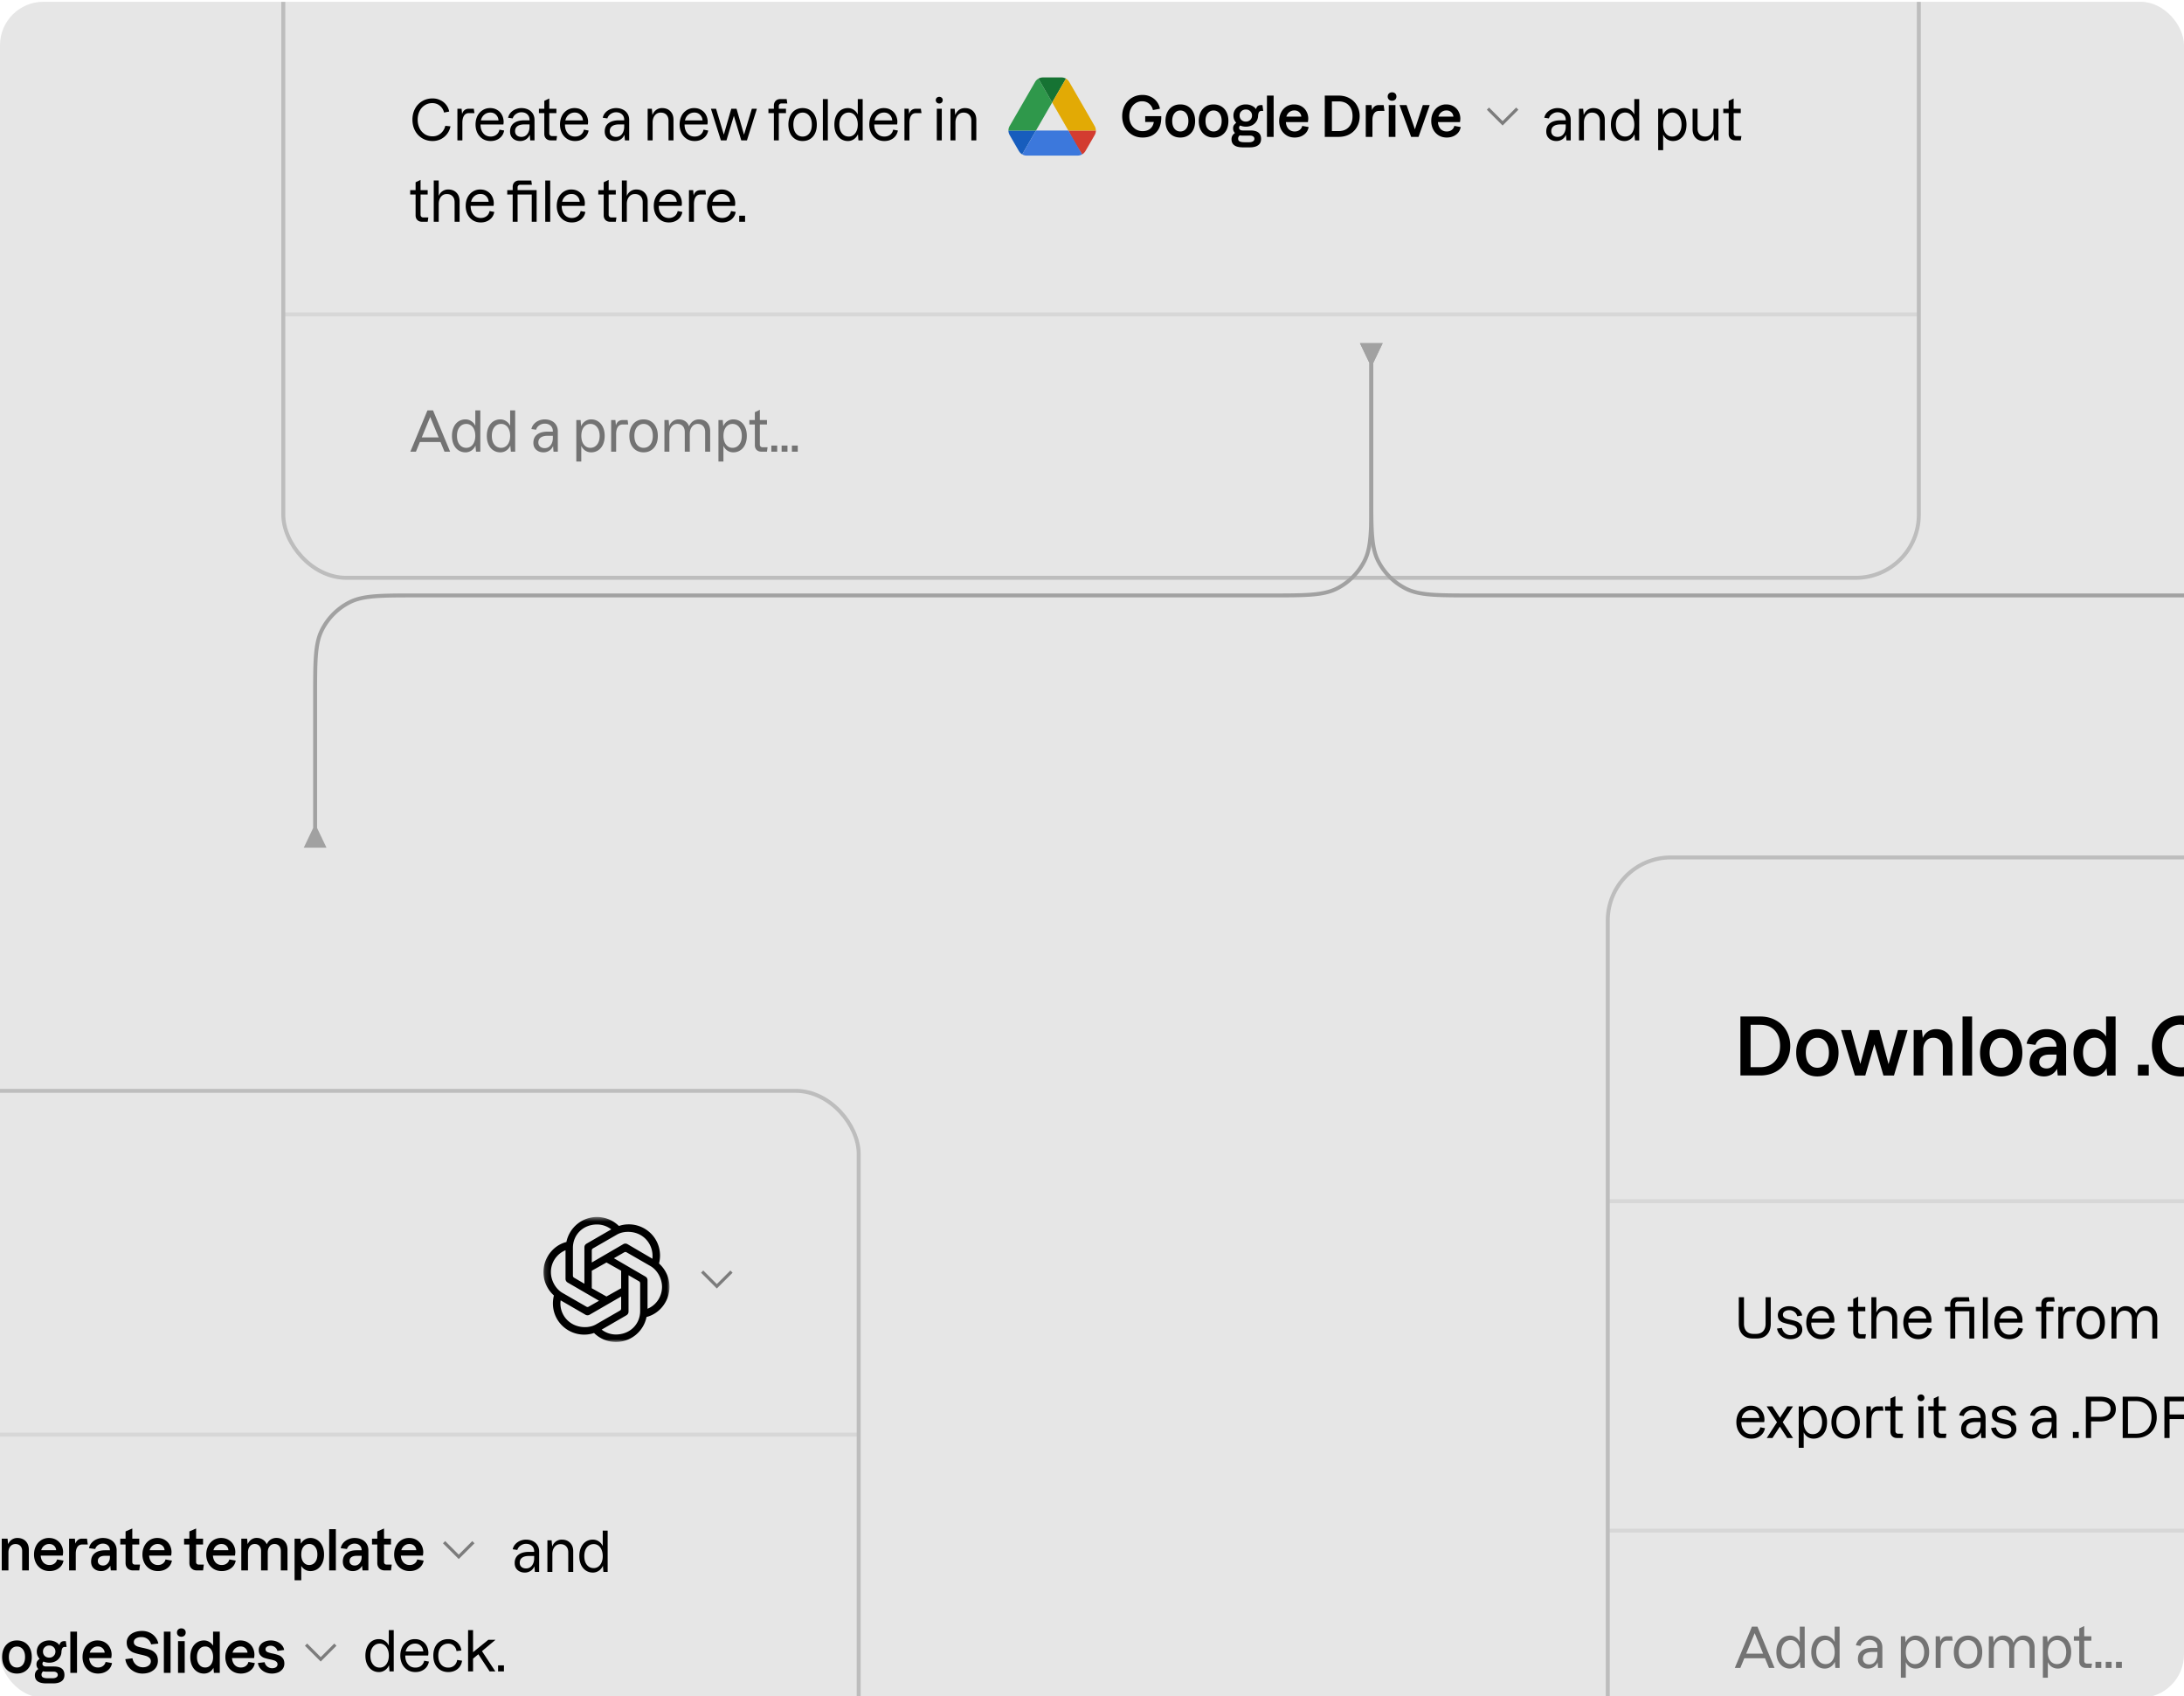 <svg xmlns="http://www.w3.org/2000/svg" width="483" height="375" fill="none"><g filter="url(#a)"><g clip-path="url(#b)"><rect width="483" height="375" fill="#fff" rx="9.6"/><g filter="url(#c)"><g clip-path="url(#d)"><rect width="361.701" height="434.865" x="62.652" y="-308.699" fill="#fff" rx="13.945"/><path fill="#000" d="M95.668 20.167c.602 0 1.159.122 1.671.366a3.479 3.479 0 0 1 2.002 2.538l-1.135.22c-.155-.627-.468-1.131-.94-1.513-.472-.383-1.029-.574-1.671-.574a3.02 3.02 0 0 0-1.66.476c-.488.31-.87.74-1.147 1.293-.276.553-.415 1.184-.415 1.892 0 .707.139 1.342.415 1.903a3.3 3.3 0 0 0 1.172 1.318c.504.31 1.073.464 1.708.464.675 0 1.269-.212 1.781-.635.52-.431.867-.996 1.037-1.696l1.135.122a3.965 3.965 0 0 1-2.16 2.843 4.055 4.055 0 0 1-1.793.403c-.846 0-1.61-.203-2.294-.61a4.276 4.276 0 0 1-1.586-1.684c-.383-.716-.574-1.525-.574-2.428 0-.895.191-1.7.574-2.416a4.19 4.19 0 0 1 1.586-1.672c.675-.407 1.44-.61 2.294-.61Zm9.26 3.246h-1.208c-.488 0-.854.19-1.098.573-.244.374-.366.899-.366 1.574v3.88h-1.099v-6.99h.928l.11 1.183c.097-.374.272-.663.524-.866.261-.211.574-.317.94-.317h1.122l.147.964Zm6.564 3.855c-.131.716-.468 1.282-1.013 1.697-.545.414-1.204.622-1.977.622-.651 0-1.228-.155-1.733-.464a3.287 3.287 0 0 1-1.183-1.305c-.277-.562-.415-1.188-.415-1.88 0-.691.134-1.313.403-1.866a3.167 3.167 0 0 1 1.147-1.294 2.997 2.997 0 0 1 1.671-.476c.602 0 1.127.139 1.574.415.456.269.802.635 1.038 1.098.244.464.37.968.378 1.513 0 .196-.021.395-.061.598h-5.052v.05c0 .503.09.955.269 1.354.187.398.447.711.781.939.341.22.736.33 1.183.33.504 0 .932-.135 1.281-.403.35-.277.574-.65.671-1.123l1.038.195Zm-3.051-3.977c-.512 0-.956.154-1.33.463-.374.301-.626.724-.756 1.27h3.892c-.041-.513-.228-.928-.561-1.245-.326-.326-.741-.488-1.245-.488Zm6.863-.989c.569 0 1.073.11 1.513.33.439.211.78.516 1.025.915.244.39.366.846.366 1.366v4.527h-.94l-.11-1.244c-.179.44-.459.78-.842 1.025a2.292 2.292 0 0 1-1.281.366c-.651 0-1.188-.191-1.611-.574-.414-.382-.622-.89-.622-1.525 0-.797.273-1.407.818-1.83.553-.431 1.338-.647 2.355-.647h1.134v-.098c0-.52-.166-.93-.5-1.232-.325-.3-.76-.451-1.305-.451-.424 0-.818.126-1.184.378a1.75 1.75 0 0 0-.732.976l-1.025-.146c.097-.431.293-.81.586-1.135a2.999 2.999 0 0 1 1.073-.745c.415-.17.842-.256 1.282-.256Zm.012 6.37c.545 0 .98-.212 1.305-.635.326-.43.488-.976.488-1.635v-.488h-1.134c-.676 0-1.188.13-1.538.39-.35.253-.525.623-.525 1.11 0 .375.127.68.379.916.26.228.602.342 1.025.342Zm7.88-.183-.146.951h-1.233c-.431 0-.781-.13-1.049-.39-.261-.26-.391-.606-.391-1.037v-4.6h-1.195v-.964h1.195v-1.745l1.098-.525v2.27h1.575v.964h-1.575v4.453c0 .188.053.338.159.452.114.114.26.17.439.17h1.123Zm6.971-1.22c-.13.715-.467 1.28-1.012 1.696-.545.414-1.204.622-1.977.622-.651 0-1.229-.155-1.733-.464a3.28 3.28 0 0 1-1.183-1.305c-.277-.562-.415-1.188-.415-1.88 0-.691.134-1.313.402-1.866a3.174 3.174 0 0 1 1.147-1.294 3 3 0 0 1 1.672-.476c.602 0 1.127.139 1.574.415.456.269.801.635 1.037 1.098.244.464.37.968.378 1.513 0 .196-.02.395-.061.598h-5.051v.05c0 .503.089.955.268 1.354.187.398.448.711.781.939.342.22.736.33 1.184.33.504 0 .931-.135 1.281-.403.35-.277.574-.65.671-1.123l1.037.195Zm-3.05-3.978c-.513 0-.956.154-1.33.463-.374.301-.627.724-.757 1.27h3.893c-.041-.513-.228-.928-.562-1.245-.325-.326-.74-.488-1.244-.488Zm9.123-.989c.57 0 1.074.11 1.513.33.44.211.781.516 1.025.915.244.39.366.846.366 1.366v4.527h-.939l-.11-1.244a2.14 2.14 0 0 1-.842 1.025 2.292 2.292 0 0 1-1.281.366c-.651 0-1.188-.191-1.611-.574-.415-.382-.622-.89-.622-1.525 0-.797.272-1.407.817-1.83.554-.431 1.339-.647 2.355-.647h1.135v-.098c0-.52-.167-.93-.5-1.232-.325-.3-.761-.451-1.306-.451-.423 0-.817.126-1.183.378a1.75 1.75 0 0 0-.732.976l-1.025-.146a2.49 2.49 0 0 1 .585-1.135 3.003 3.003 0 0 1 1.074-.745 3.35 3.35 0 0 1 1.281-.256Zm.013 6.37c.545 0 .98-.212 1.305-.635.326-.43.488-.976.488-1.635v-.488h-1.135c-.675 0-1.187.13-1.537.39-.35.253-.525.623-.525 1.11 0 .375.126.68.379.916.26.228.602.342 1.025.342Zm10.178-6.37c.764 0 1.374.236 1.83.708.455.464.683 1.094.683 1.891v4.54h-1.098v-4.332c0-.562-.155-1-.464-1.318-.309-.326-.728-.488-1.256-.488-.545 0-.981.207-1.306.622-.325.415-.488.94-.488 1.574v3.941h-1.098v-6.99h.927l.134 1.39c.179-.487.456-.866.83-1.134a2.18 2.18 0 0 1 1.306-.403Zm10.187 4.966c-.13.716-.467 1.282-1.012 1.697-.545.414-1.204.622-1.977.622-.651 0-1.228-.155-1.733-.464a3.28 3.28 0 0 1-1.183-1.305c-.277-.562-.415-1.188-.415-1.88 0-.691.134-1.313.402-1.866a3.174 3.174 0 0 1 1.147-1.294 3 3 0 0 1 1.672-.476c.602 0 1.127.139 1.574.415.456.269.801.635 1.037 1.098.244.464.37.968.379 1.513 0 .196-.021.395-.061.598h-5.052v.05c0 .503.089.955.268 1.354.187.398.448.711.781.939.342.22.736.33 1.184.33.504 0 .931-.135 1.281-.403.35-.277.574-.65.671-1.123l1.037.195Zm-3.05-3.977c-.513 0-.956.154-1.33.463-.374.301-.626.724-.757 1.27h3.893c-.041-.513-.228-.928-.562-1.245-.325-.326-.74-.488-1.244-.488Zm4.79-.842 1.72 5.722 1.647-5.722h1.16l1.659 5.735 1.733-5.735h1.11l-2.196 6.991h-1.257l-1.635-5.417-1.635 5.417h-1.233l-2.208-6.991h1.135Zm13.878 0h1.586v.964h-1.586v6.027h-1.086v-6.027h-1.208v-.964h1.208v-.708c0-.431.13-.777.39-1.037.26-.26.606-.39 1.037-.39h1.391l.147.963h-1.281a.597.597 0 0 0-.44.171.58.58 0 0 0-.158.427v.574Zm5.269 7.138c-.627 0-1.18-.15-1.66-.452a2.992 2.992 0 0 1-1.098-1.269c-.26-.553-.39-1.191-.39-1.915s.13-1.363.39-1.916c.26-.553.626-.98 1.098-1.281.48-.301 1.033-.452 1.66-.452.626 0 1.175.15 1.647.452.472.3.838.728 1.098 1.281.26.545.391 1.184.391 1.916s-.131 1.374-.391 1.928c-.26.545-.626.968-1.098 1.269-.472.292-1.021.439-1.647.439Zm0-.988c.61 0 1.102-.236 1.476-.708.374-.48.561-1.127.561-1.94 0-.814-.187-1.456-.561-1.928a1.781 1.781 0 0 0-1.476-.72c-.399 0-.757.11-1.074.33-.309.21-.549.516-.72.914-.171.399-.256.867-.256 1.404 0 .813.187 1.46.561 1.94.382.472.879.708 1.489.708Zm4.474.841v-9.127h1.098v9.127h-1.098Zm8.808-9.127v9.127h-.94l-.11-1.354c-.203.464-.504.83-.903 1.098a2.27 2.27 0 0 1-1.317.403 2.74 2.74 0 0 1-1.55-.452c-.447-.3-.801-.724-1.062-1.269-.252-.553-.378-1.191-.378-1.915s.126-1.363.378-1.916c.253-.553.602-.98 1.05-1.281a2.767 2.767 0 0 1 1.562-.452c.471 0 .903.126 1.293.378.39.253.687.602.891 1.05v-3.417h1.086ZM187.7 28.6c.39 0 .736-.11 1.037-.33.301-.22.537-.529.707-.927.171-.399.257-.863.257-1.391 0-.53-.086-.993-.257-1.391-.17-.407-.406-.72-.707-.94a1.715 1.715 0 0 0-1.037-.33c-.407 0-.769.11-1.086.33-.309.212-.554.52-.732.927-.171.399-.257.867-.257 1.404 0 .537.086 1.004.257 1.403.178.399.423.708.732.927.317.212.679.318 1.086.318Zm10.866-1.33c-.13.715-.467 1.28-1.012 1.696-.545.414-1.204.622-1.977.622-.651 0-1.228-.155-1.733-.464a3.28 3.28 0 0 1-1.183-1.305c-.277-.562-.415-1.188-.415-1.88 0-.691.134-1.313.402-1.866a3.174 3.174 0 0 1 1.147-1.294 3.003 3.003 0 0 1 1.672-.476c.602 0 1.127.139 1.574.415.456.269.801.635 1.037 1.098.244.464.37.968.379 1.513 0 .196-.021.395-.061.598h-5.052v.05c0 .503.089.955.268 1.354.188.398.448.711.781.939.342.22.737.33 1.184.33.504 0 .931-.135 1.281-.403.35-.277.574-.65.671-1.123l1.037.195Zm-3.05-3.978c-.513 0-.956.154-1.33.463-.374.301-.626.724-.757 1.27h3.893c-.041-.513-.228-.928-.561-1.245-.326-.326-.741-.488-1.245-.488Zm8.278.122h-1.208c-.488 0-.854.19-1.098.573-.245.374-.367.899-.367 1.574v3.88h-1.098V22.45h.928l.109 1.183c.098-.374.273-.663.525-.866.26-.211.574-.317.94-.317h1.122l.147.964Zm3.934-2.123a.77.77 0 0 1-.549-.208.707.707 0 0 1-.22-.537.67.67 0 0 1 .22-.525.77.77 0 0 1 .549-.207c.22 0 .399.07.537.207a.67.67 0 0 1 .22.525c0 .22-.074.399-.22.537a.726.726 0 0 1-.537.207Zm-.549 8.15V22.45h1.098v6.991h-1.098Zm6.221-7.138c.764 0 1.375.236 1.83.708.456.464.683 1.094.683 1.891v4.54h-1.098V25.11c0-.562-.154-1-.463-1.318-.31-.326-.729-.488-1.257-.488-.545 0-.98.207-1.306.622-.325.415-.488.94-.488 1.574v3.941h-1.098V22.45h.927l.134 1.39c.179-.487.456-.866.83-1.134.374-.268.81-.403 1.306-.403Zm131.062 0c.57 0 1.074.11 1.513.33.44.211.781.516 1.025.915.244.39.366.846.366 1.366v4.527h-.939l-.11-1.244c-.179.44-.459.78-.842 1.025a2.292 2.292 0 0 1-1.281.366c-.651 0-1.188-.191-1.611-.574-.415-.382-.622-.89-.622-1.525 0-.797.273-1.407.818-1.83.553-.431 1.338-.647 2.355-.647h1.134v-.098c0-.52-.166-.93-.5-1.232-.325-.3-.761-.451-1.306-.451-.423 0-.817.126-1.183.378a1.75 1.75 0 0 0-.732.976l-1.025-.146a2.49 2.49 0 0 1 .585-1.135 3.003 3.003 0 0 1 1.074-.745 3.35 3.35 0 0 1 1.281-.256Zm.013 6.37c.545 0 .98-.212 1.305-.635.326-.43.488-.976.488-1.635v-.488h-1.134c-.676 0-1.188.13-1.538.39-.35.253-.525.623-.525 1.11 0 .375.126.68.379.916.26.228.602.342 1.025.342Zm7.916-6.37c.765 0 1.375.236 1.831.708.455.464.683 1.094.683 1.891v4.54h-1.098V25.11c0-.562-.155-1-.464-1.318-.309-.326-.728-.488-1.257-.488-.545 0-.98.207-1.305.622-.326.415-.488.94-.488 1.574v3.941h-1.098V22.45h.927l.134 1.39c.179-.487.456-.866.83-1.134a2.18 2.18 0 0 1 1.305-.403Zm10.127-1.989v9.127h-.939l-.11-1.354c-.203.464-.504.83-.903 1.098a2.27 2.27 0 0 1-1.318.403c-.577 0-1.094-.15-1.55-.452-.447-.3-.801-.724-1.061-1.269-.252-.553-.378-1.191-.378-1.915s.126-1.363.378-1.916c.252-.553.602-.98 1.049-1.281a2.77 2.77 0 0 1 1.562-.452c.472 0 .903.126 1.294.378a2.4 2.4 0 0 1 .89 1.05v-3.417h1.086Zm-3.087 8.286c.391 0 .736-.11 1.037-.33.301-.22.537-.529.708-.927.171-.399.256-.863.256-1.391 0-.53-.085-.993-.256-1.391-.171-.407-.407-.72-.708-.94a1.712 1.712 0 0 0-1.037-.33c-.407 0-.769.11-1.086.33-.309.212-.553.52-.732.927-.171.399-.256.867-.256 1.404 0 .537.085 1.004.256 1.403.179.399.423.708.732.927.317.212.679.318 1.086.318Zm10.566-6.297c.577 0 1.09.15 1.537.452.456.3.81.728 1.062 1.281.252.553.378 1.192.378 1.916s-.126 1.362-.378 1.915c-.252.545-.606.968-1.062 1.27-.447.3-.96.45-1.537.45-.472 0-.903-.121-1.294-.365a2.506 2.506 0 0 1-.89-1.05v3.441h-1.099V22.45h.94l.122 1.354c.203-.472.5-.838.891-1.098a2.328 2.328 0 0 1 1.33-.403Zm-.183 6.297c.406 0 .764-.106 1.073-.318.31-.22.55-.528.72-.927.179-.399.269-.866.269-1.403s-.09-1.005-.269-1.404c-.17-.406-.41-.715-.72-.927a1.806 1.806 0 0 0-1.073-.33c-.391 0-.741.11-1.05.33-.301.22-.537.529-.707.927-.163.399-.244.867-.244 1.404 0 .528.081.992.244 1.39.17.4.406.708.707.928.309.22.659.33 1.05.33Zm10.22-6.15v6.991h-.927l-.134-1.39c-.179.488-.456.866-.83 1.134a2.18 2.18 0 0 1-1.306.403c-.764 0-1.375-.232-1.83-.696-.456-.471-.683-1.106-.683-1.903v-4.54h1.098v4.332c0 .562.15 1.005.451 1.33.309.326.728.489 1.257.489.553 0 .992-.208 1.318-.623.325-.423.488-.952.488-1.586V22.45h1.098Zm5.087 6.04-.146.951h-1.232c-.432 0-.781-.13-1.05-.39-.26-.26-.39-.606-.39-1.037v-4.6h-1.196v-.964h1.196v-1.745l1.098-.525v2.27h1.574v.964h-1.574v4.453c0 .188.053.338.159.452.113.114.26.17.439.17h1.122Zm-290.393 18-.146.951h-1.233c-.43 0-.78-.13-1.049-.39-.26-.26-.39-.606-.39-1.037v-4.6h-1.196v-.964h1.196v-1.745l1.098-.525v2.27h1.574v.964h-1.574v4.453a.64.64 0 0 0 .158.452c.114.114.26.17.44.17h1.122Zm4.395-6.187c.765 0 1.375.236 1.831.708.455.464.683 1.094.683 1.891v4.54h-1.098V43.11c0-.562-.155-1-.464-1.318-.31-.325-.728-.488-1.257-.488-.545 0-.98.207-1.305.622-.326.415-.489.94-.489 1.574v3.941h-1.098v-9.127h1.099v3.417c.187-.456.463-.805.83-1.05a2.178 2.178 0 0 1 1.268-.378Zm10.188 4.967c-.13.715-.468 1.28-1.013 1.696-.545.414-1.204.622-1.976.622-.651 0-1.229-.155-1.733-.464a3.29 3.29 0 0 1-1.184-1.305 4.201 4.201 0 0 1-.415-1.88c0-.691.135-1.313.403-1.866a3.174 3.174 0 0 1 1.147-1.294 2.998 2.998 0 0 1 1.672-.476c.602 0 1.126.139 1.574.415.455.269.801.635 1.037 1.098.244.464.37.968.378 1.513 0 .196-.02.395-.061.598h-5.051v.05c0 .503.089.955.268 1.354.187.398.447.711.781.939.342.22.736.33 1.184.33.504 0 .931-.135 1.281-.403.35-.277.573-.65.671-1.123l1.037.196Zm-3.05-3.978c-.513 0-.956.154-1.33.463-.375.301-.627.724-.757 1.27h3.892c-.04-.513-.227-.928-.561-1.245-.325-.326-.74-.488-1.244-.488Zm12.418 6.15h-1.086v-6.028h-3.124v6.027h-1.086v-6.027h-1.208v-.964h1.208v-.708c0-.431.13-.777.39-1.037.261-.26.606-.39 1.038-.39h2.684l.134.939h-2.562a.593.593 0 0 0-.439.17.577.577 0 0 0-.159.428v.598h4.21v6.991Zm1.902 0v-9.128h1.098v9.127h-1.098Zm8.868-2.172c-.13.715-.467 1.28-1.012 1.696-.545.414-1.204.622-1.977.622-.651 0-1.228-.155-1.733-.464a3.28 3.28 0 0 1-1.183-1.305c-.277-.562-.415-1.188-.415-1.88 0-.691.134-1.313.403-1.866a3.16 3.16 0 0 1 1.147-1.294 2.997 2.997 0 0 1 1.671-.476c.602 0 1.127.139 1.574.415.456.269.801.635 1.037 1.098.244.464.371.968.379 1.513 0 .196-.021.395-.061.598h-5.052v.05c0 .503.09.955.268 1.354.188.398.448.711.781.939.342.22.737.33 1.184.33.504 0 .931-.135 1.281-.403.35-.277.574-.65.671-1.123l1.037.196Zm-3.05-3.978c-.512 0-.956.154-1.33.463-.374.301-.626.724-.757 1.27h3.893c-.041-.513-.228-.928-.561-1.245-.326-.326-.741-.488-1.245-.488Zm9.929 5.198-.147.951h-1.232c-.431 0-.781-.13-1.049-.39-.261-.26-.391-.606-.391-1.037v-4.6h-1.196v-.964h1.196v-1.745l1.098-.525v2.27h1.574v.964h-1.574v4.453c0 .188.053.338.159.452.114.114.26.17.439.17h1.123Zm4.395-6.187c.765 0 1.375.236 1.83.708.456.464.683 1.094.683 1.891v4.54h-1.098V43.11c0-.562-.154-1-.463-1.318-.31-.325-.728-.488-1.257-.488-.545 0-.98.207-1.306.622-.325.415-.488.94-.488 1.574v3.941h-1.098v-9.127h1.098v3.417c.187-.456.464-.805.83-1.05a2.182 2.182 0 0 1 1.269-.378Zm10.188 4.967c-.131.715-.468 1.28-1.013 1.696-.545.414-1.204.622-1.977.622-.651 0-1.228-.155-1.733-.464a3.287 3.287 0 0 1-1.183-1.305c-.277-.562-.415-1.188-.415-1.88 0-.691.134-1.313.403-1.866a3.167 3.167 0 0 1 1.147-1.294 2.997 2.997 0 0 1 1.671-.476c.602 0 1.127.139 1.574.415.456.269.802.635 1.038 1.098.244.464.37.968.378 1.513 0 .196-.021.395-.061.598h-5.052v.05c0 .503.09.955.269 1.354.187.398.447.711.781.939.341.22.736.33 1.183.33.504 0 .932-.135 1.281-.403.35-.277.574-.65.671-1.123l1.038.196Zm-3.051-3.978c-.512 0-.956.154-1.33.463-.374.301-.626.724-.756 1.27h3.892c-.041-.513-.228-.928-.561-1.245-.326-.326-.741-.488-1.245-.488Zm8.278.122h-1.208c-.488 0-.854.19-1.098.573-.244.374-.366.899-.366 1.574v3.88h-1.098V40.45h.927l.11 1.183c.097-.374.272-.663.524-.866.261-.212.574-.317.94-.317h1.122l.147.964Zm6.564 3.856c-.13.715-.468 1.28-1.013 1.696-.545.414-1.204.622-1.977.622-.651 0-1.228-.155-1.732-.464a3.282 3.282 0 0 1-1.184-1.305c-.277-.562-.415-1.188-.415-1.88 0-.691.134-1.313.403-1.866a3.167 3.167 0 0 1 1.147-1.294 2.997 2.997 0 0 1 1.671-.476c.602 0 1.127.139 1.574.415.456.269.802.635 1.038 1.098.244.464.37.968.378 1.513 0 .196-.02.395-.061.598h-5.052v.05c0 .503.09.955.269 1.354.187.398.447.711.781.939.341.22.736.33 1.183.33.505 0 .932-.135 1.281-.403.35-.277.574-.65.672-1.123l1.037.196Zm-3.051-3.978c-.512 0-.956.154-1.33.463-.374.301-.626.724-.756 1.27h3.892c-.041-.513-.228-.928-.561-1.245-.326-.326-.74-.488-1.245-.488Zm3.829 6.15v-1.343h1.294v1.342h-1.294Z"/><path stroke="#EEE" stroke-width=".872" d="M62.652 67.922h361.701"/><path fill="#000" d="M94.533 89.149h1.232l3.783 9.127h-1.245l-.878-2.136H92.86l-.878 2.136H90.75l3.783-9.127Zm2.477 5.978-1.867-4.526-1.867 4.526h3.734Zm5.934 3.295c-.577 0-1.094-.15-1.549-.451-.456-.301-.81-.724-1.062-1.27-.252-.553-.378-1.195-.378-1.927 0-.724.126-1.359.378-1.904.252-.553.602-.98 1.049-1.281a2.77 2.77 0 0 1 1.562-.451c.464 0 .887.126 1.269.378.391.244.692.59.903 1.037v-3.404h1.11v9.127h-.951l-.122-1.355a2.5 2.5 0 0 1-.903 1.11c-.391.26-.826.391-1.306.391Zm-1.879-3.648c0 .805.187 1.448.561 1.928.383.48.883.72 1.501.72.391 0 .736-.11 1.037-.33.301-.22.533-.529.696-.927.171-.399.256-.863.256-1.391 0-.53-.085-.993-.256-1.391-.163-.399-.395-.704-.696-.915a1.712 1.712 0 0 0-1.037-.33c-.618 0-1.118.24-1.501.72-.374.48-.561 1.118-.561 1.916Zm9.586 3.648c-.578 0-1.094-.15-1.55-.451-.455-.301-.809-.724-1.061-1.27-.252-.553-.379-1.195-.379-1.927 0-.724.127-1.359.379-1.904.252-.553.602-.98 1.049-1.281a2.77 2.77 0 0 1 1.562-.451c.464 0 .887.126 1.269.378.39.244.691.59.903 1.037v-3.404h1.11v9.127h-.951l-.123-1.355a2.492 2.492 0 0 1-.902 1.11c-.391.26-.826.391-1.306.391Zm-1.879-3.648c0 .805.187 1.448.561 1.928.382.48.883.72 1.501.72.39 0 .736-.11 1.037-.33.301-.22.533-.529.696-.927.17-.399.256-.863.256-1.391 0-.53-.086-.993-.256-1.391-.163-.399-.395-.704-.696-.915a1.714 1.714 0 0 0-1.037-.33c-.618 0-1.119.24-1.501.72-.374.48-.561 1.118-.561 1.916Zm13.543 2.257a2.21 2.21 0 0 1-.854 1.025 2.271 2.271 0 0 1-1.269.366c-.651 0-1.188-.191-1.611-.573-.415-.383-.622-.891-.622-1.526 0-.797.272-1.407.817-1.83.545-.431 1.326-.647 2.343-.647h1.147v-.097c0-.513-.167-.92-.5-1.22-.326-.301-.761-.452-1.306-.452-.423 0-.817.122-1.183.366-.358.244-.598.57-.72.976l-1.037-.146c.097-.431.292-.81.585-1.135a3.002 3.002 0 0 1 1.074-.744 3.333 3.333 0 0 1 1.281-.257c.578 0 1.086.11 1.526.33.439.211.776.517 1.012.915.244.39.366.846.366 1.367v4.527h-.951l-.098-1.245Zm-3.258-.78c0 .365.13.666.39.902.261.228.602.342 1.025.342.537 0 .968-.212 1.294-.635.333-.423.5-.964.5-1.623v-.475h-1.159c-.667 0-1.175.13-1.525.39-.35.252-.525.618-.525 1.098Zm9.348-4.967.11 1.366a2.5 2.5 0 0 1 .903-1.11 2.31 2.31 0 0 1 1.318-.403c.586 0 1.102.151 1.55.452.455.3.809.728 1.061 1.281.252.545.378 1.18.378 1.904 0 .732-.126 1.374-.378 1.928-.252.545-.606.968-1.061 1.269a2.751 2.751 0 0 1-1.55.451c-.472 0-.903-.126-1.293-.378a2.472 2.472 0 0 1-.891-1.062v3.466h-1.098v-9.164h.951Zm.159 3.49c0 .528.081.992.244 1.39.171.4.407.708.708.928.301.22.646.33 1.037.33.618 0 1.114-.24 1.489-.72.382-.48.573-1.123.573-1.928 0-.797-.191-1.436-.573-1.916-.375-.48-.871-.72-1.489-.72-.391 0-.736.11-1.037.33-.301.211-.537.516-.708.915-.163.398-.244.862-.244 1.39Zm6.596-3.49h.94l.11 1.208c.089-.374.26-.667.512-.879.261-.22.578-.33.952-.33h1.123l.134.977h-1.196c-.496 0-.866.191-1.11.574-.244.374-.366.894-.366 1.561v3.88h-1.099v-6.991Zm7.174 7.138c-.626 0-1.18-.15-1.659-.451a3.001 3.001 0 0 1-1.099-1.27c-.26-.553-.39-1.195-.39-1.927 0-.724.13-1.359.39-1.904.261-.553.627-.98 1.099-1.281.479-.301 1.033-.451 1.659-.451.626 0 1.175.15 1.647.451.48.3.85.728 1.111 1.281.26.545.39 1.18.39 1.904 0 .732-.13 1.374-.39 1.928a2.973 2.973 0 0 1-1.111 1.269c-.472.3-1.021.451-1.647.451Zm-2.038-3.648c0 .537.086 1.008.256 1.415.171.399.411.704.72.915.31.212.663.317 1.062.317.61 0 1.102-.235 1.476-.707.375-.48.562-1.127.562-1.94 0-.806-.187-1.444-.562-1.916a1.78 1.78 0 0 0-1.476-.72c-.399 0-.752.11-1.062.33-.309.211-.549.516-.72.915-.17.398-.256.862-.256 1.39Zm15.649-.83c0-.553-.147-.993-.44-1.318-.293-.325-.695-.488-1.208-.488a1.51 1.51 0 0 0-1.269.635c-.317.414-.476.935-.476 1.561v3.942h-1.11v-4.332c0-.553-.146-.993-.439-1.318-.293-.325-.696-.488-1.208-.488-.537 0-.964.212-1.281.635-.318.414-.476.935-.476 1.561v3.942h-1.098v-6.992h.939l.11 1.342c.195-.48.476-.846.842-1.098.366-.26.789-.39 1.269-.39.561 0 1.041.134 1.44.402.398.269.679.647.842 1.135.227-.504.528-.887.903-1.147.382-.26.821-.39 1.317-.39.749 0 1.343.231 1.782.695.447.464.671 1.098.671 1.904v4.539h-1.11v-4.332Zm3.895-2.66.11 1.366c.203-.471.504-.841.903-1.11a2.31 2.31 0 0 1 1.318-.403c.585 0 1.102.151 1.549.452.456.3.81.728 1.062 1.281.252.545.378 1.18.378 1.904 0 .732-.126 1.374-.378 1.928-.252.545-.606.968-1.062 1.269a2.746 2.746 0 0 1-1.549.451c-.472 0-.903-.126-1.294-.378a2.477 2.477 0 0 1-.89-1.062v3.466h-1.099v-9.164h.952Zm.159 3.49c0 .528.081.992.244 1.39.171.4.407.708.708.928.301.22.646.33 1.037.33.618 0 1.114-.24 1.488-.72.383-.48.574-1.123.574-1.928 0-.797-.191-1.436-.574-1.916-.374-.48-.87-.72-1.488-.72-.391 0-.736.11-1.037.33-.301.211-.537.516-.708.915-.163.398-.244.862-.244 1.39Zm8.378 3.502c-.431 0-.781-.13-1.05-.39-.26-.27-.39-.62-.39-1.05V92.26h-1.208v-.976h1.208V89.55l1.11-.537v2.27h1.574v.976h-1.574v4.442a.62.62 0 0 0 .159.439.62.62 0 0 0 .439.158h1.11l-.134.977h-1.244Zm3.501 0h-1.293v-1.343h1.293v1.343Zm2.273 0h-1.293v-1.343h1.293v1.343Zm2.274 0h-1.294v-1.343h1.294v1.343Z" opacity=".5"/><path fill="#1967D2" d="m224.482 30.339.853 1.473c.177.31.432.554.731.732l3.046-5.274h-6.092c0 .344.088.687.265.997l1.197 2.072Z"/><path fill="#34A853" d="m232.691 21.067-3.047-5.273a2.01 2.01 0 0 0-.731.731l-5.628 9.749a2.003 2.003 0 0 0-.265.996h6.092l3.579-6.203Z"/><path fill="#EA4335" d="M239.315 32.544a2.01 2.01 0 0 0 .731-.732l.355-.609 1.695-2.936a2.01 2.01 0 0 0 .266-.997h-6.094l1.297 2.548 1.75 2.726Z"/><path fill="#188038" d="m232.69 21.067 3.047-5.273a1.95 1.95 0 0 0-.997-.266h-4.099c-.355 0-.698.1-.997.266l3.046 5.273Z"/><path fill="#4285F4" d="M236.269 27.27h-7.157l-3.046 5.274c.299.177.642.265.997.265h11.255c.355 0 .698-.1.997-.265l-3.046-5.274Z"/><path fill="#FBBC05" d="m239.282 21.4-2.814-4.875a2.01 2.01 0 0 0-.731-.731l-3.046 5.273 3.578 6.203h6.082a2.01 2.01 0 0 0-.266-.997l-2.803-4.874Z"/><path fill="#000" d="M256.816 24.093c.033.96-.105 1.798-.414 2.514a3.485 3.485 0 0 1-1.416 1.635c-.634.382-1.399.573-2.294.573-.862 0-1.635-.203-2.318-.61a4.342 4.342 0 0 1-1.611-1.684c-.39-.716-.586-1.525-.586-2.428s.192-1.708.574-2.416a4.24 4.24 0 0 1 1.611-1.672c.683-.406 1.456-.61 2.318-.61.635 0 1.22.126 1.757.378a3.69 3.69 0 0 1 1.367 1.074c.366.456.606.989.72 1.599l-1.55.293a2.474 2.474 0 0 0-.842-1.404c-.431-.358-.948-.537-1.55-.537a2.58 2.58 0 0 0-1.452.428 2.803 2.803 0 0 0-1.012 1.17c-.244.497-.366 1.063-.366 1.697 0 .643.122 1.216.366 1.72a2.93 2.93 0 0 0 1.049 1.172 2.84 2.84 0 0 0 1.525.415c.692 0 1.253-.18 1.684-.537.431-.358.696-.854.793-1.489h-1.903v-1.281h3.55Zm4.206 4.722c-.65 0-1.224-.15-1.72-.451a2.993 2.993 0 0 1-1.147-1.27c-.269-.553-.403-1.2-.403-1.94 0-.732.134-1.374.403-1.927.276-.553.659-.98 1.147-1.282.496-.3 1.07-.451 1.72-.451.659 0 1.237.15 1.733.451.496.301.879.729 1.147 1.282.268.545.403 1.187.403 1.927s-.135 1.387-.403 1.94a2.993 2.993 0 0 1-1.147 1.27c-.496.3-1.074.451-1.733.451Zm0-1.342c.545 0 .981-.207 1.306-.622.325-.415.488-.98.488-1.697 0-.715-.163-1.28-.488-1.695-.325-.415-.761-.623-1.306-.623-.528 0-.96.212-1.293.635-.325.415-.488.976-.488 1.683 0 .716.163 1.282.488 1.697.333.415.765.622 1.293.622Zm7.362 1.342c-.651 0-1.225-.15-1.721-.451a3 3 0 0 1-1.147-1.27c-.268-.553-.403-1.2-.403-1.94 0-.732.135-1.374.403-1.927a3.09 3.09 0 0 1 1.147-1.282c.496-.3 1.07-.451 1.721-.451.658 0 1.236.15 1.732.451.496.301.879.729 1.147 1.282.269.545.403 1.187.403 1.927s-.134 1.387-.403 1.94a2.993 2.993 0 0 1-1.147 1.27c-.496.3-1.074.451-1.732.451Zm0-1.342c.545 0 .98-.207 1.305-.622.326-.415.488-.98.488-1.697 0-.715-.162-1.28-.488-1.695-.325-.415-.76-.623-1.305-.623-.529 0-.96.212-1.294.635-.325.415-.488.976-.488 1.683 0 .716.163 1.282.488 1.697.334.415.765.622 1.294.622Zm10.594-4.54a.633.633 0 0 0-.5.208c-.114.139-.195.399-.244.781v.024c0 .464-.118.883-.354 1.257a2.433 2.433 0 0 1-.964.891 3.017 3.017 0 0 1-1.391.317c-.447 0-.874-.085-1.281-.256-.073.098-.13.183-.171.256a.574.574 0 0 0-.049.232c0 .195.073.346.22.452.146.105.354.158.622.158h1.696c1.554 0 2.331.623 2.331 1.867 0 .635-.22 1.102-.659 1.403-.431.31-1.041.464-1.83.464h-1.526c-1.683 0-2.525-.598-2.525-1.794 0-.577.256-1.037.768-1.378a1.41 1.41 0 0 1-.415-1.038c0-.276.057-.504.171-.683a2.48 2.48 0 0 1 .525-.537 2.667 2.667 0 0 1-.464-.732 2.455 2.455 0 0 1-.158-.878c0-.464.118-.883.354-1.257.235-.375.561-.667.976-.879a3.07 3.07 0 0 1 1.415-.317c.48 0 .915.093 1.306.28.39.18.707.432.951.757.082-.325.208-.553.379-.683.179-.139.427-.208.744-.208h.293l.171 1.294h-.391Zm-3.441 2.356c.391 0 .712-.126.964-.379.261-.252.391-.573.391-.963s-.13-.708-.391-.952c-.252-.252-.573-.379-.964-.379-.406 0-.74.127-1 .379-.261.244-.391.561-.391.951 0 .4.13.724.391.977.26.244.594.366 1 .366Zm-.732 3.1c-.203 0-.415-.021-.634-.062-.236.203-.354.443-.354.72 0 .3.114.508.342.622.235.122.585.183 1.049.183h1.074c.325 0 .593-.065.805-.195a.6.6 0 0 0 .329-.561c0-.22-.085-.39-.256-.513-.171-.13-.407-.195-.708-.195h-1.647Zm5.386.28v-9.127h1.477v9.127h-1.477Zm9.22-2.172c-.13.716-.48 1.281-1.049 1.696-.57.415-1.249.622-2.038.622-.675 0-1.273-.159-1.794-.476a3.317 3.317 0 0 1-1.208-1.318 4.076 4.076 0 0 1-.427-1.867c0-.683.139-1.301.415-1.854.277-.561.663-1 1.159-1.318a3.106 3.106 0 0 1 1.721-.488c.643 0 1.2.146 1.672.44.471.284.829.662 1.073 1.134.253.472.383.98.391 1.525 0 .244-.029.513-.086.806h-4.868c.041.61.232 1.11.573 1.5.35.383.81.574 1.379.574.431 0 .793-.11 1.086-.33.301-.22.496-.52.586-.902l1.415.256Zm-3.148-3.673c-.423 0-.793.122-1.11.366-.317.236-.541.57-.671 1h3.306a1.415 1.415 0 0 0-.476-.988c-.276-.252-.626-.378-1.049-.378Zm9.771-3.282c.927 0 1.741.199 2.44.598.708.39 1.253.93 1.635 1.622.391.692.586 1.469.586 2.331 0 .87-.195 1.655-.586 2.355a4.154 4.154 0 0 1-1.635 1.635c-.699.39-1.513.586-2.44.586h-3.051v-9.127h3.051Zm-1.476 7.845h1.476c.96 0 1.712-.292 2.257-.878.553-.586.83-1.391.83-2.416s-.277-1.826-.83-2.404c-.545-.577-1.297-.866-2.257-.866h-1.476v6.564Zm11.624-4.453h-1.196c-.479 0-.846.183-1.098.549-.244.366-.366.866-.366 1.5v3.686h-1.476V21.64h1.281l.11 1.123a1.65 1.65 0 0 1 .549-.818c.252-.203.557-.305.915-.305h1.098l.183 1.294Zm1.681-2.258c-.285 0-.516-.085-.695-.256a.886.886 0 0 1-.269-.67c0-.277.09-.501.269-.672.179-.17.41-.256.695-.256s.517.085.696.256c.179.17.268.395.268.671 0 .277-.089.5-.268.671-.179.171-.411.256-.696.256Zm-.732 7.993V21.64h1.476v7.029h-1.476Zm3.936-7.029 1.843 5.357 1.757-5.357h1.525l-2.477 7.029h-1.635l-2.574-7.029h1.561Zm11.978 4.857c-.13.716-.48 1.281-1.05 1.696-.569.415-1.248.622-2.037.622-.675 0-1.273-.159-1.794-.476a3.31 3.31 0 0 1-1.208-1.318 4.063 4.063 0 0 1-.427-1.867c0-.683.138-1.301.415-1.854.276-.561.663-1 1.159-1.318a3.103 3.103 0 0 1 1.72-.488c.643 0 1.2.146 1.672.44.472.284.83.662 1.074 1.134.252.472.382.98.39 1.525 0 .244-.028.513-.085.806h-4.869c.041.61.232 1.11.574 1.5.35.383.809.574 1.379.574.431 0 .793-.11 1.086-.33.301-.22.496-.52.585-.902l1.416.256Zm-3.148-3.673c-.423 0-.793.122-1.111.366-.317.236-.541.57-.671 1h3.307c-.033-.406-.191-.736-.476-.988-.277-.252-.626-.378-1.049-.378Z"/><path fill="#161616" d="m332.307 26.156-3.487-3.486.488-.489 2.999 2.999 2.998-2.999.488.488-3.486 3.487Z" opacity=".5"/></g><rect width="361.701" height="434.865" x="62.652" y="-308.699" stroke="#D1D1D1" stroke-width=".872" rx="13.945"/></g><g filter="url(#e)"><g clip-path="url(#f)"><rect width="361.701" height="207.092" x="-171.797" y="239.601" fill="#fff" rx="13.945"/><mask id="g" width="29" height="29" x="120" y="267" maskUnits="userSpaceOnUse" style="mask-type:luminance"><path fill="#fff" d="M148.068 267.491h-27.89v27.642h27.89v-27.642Z"/></mask><g mask="url(#g)"><path fill="#000" d="M130.875 277.553v-2.626c0-.221.083-.387.276-.498l5.28-3.04c.719-.415 1.575-.608 2.46-.608 3.317 0 5.418 2.571 5.418 5.307 0 .193 0 .415-.028.636l-5.473-3.207a.927.927 0 0 0-.995 0l-6.938 4.036Zm12.328 10.227v-6.275c0-.387-.166-.663-.498-.856l-6.938-4.036 2.267-1.299a.5.5 0 0 1 .553 0l5.279 3.04c1.521.885 2.543 2.764 2.543 4.589 0 2.1-1.243 4.035-3.206 4.837Zm-13.959-5.528-2.267-1.327c-.193-.11-.276-.276-.276-.497v-6.081c0-2.958 2.267-5.197 5.335-5.197 1.161 0 2.239.387 3.151 1.078l-5.445 3.151c-.332.194-.498.47-.498.857v8.016Zm4.879 2.819-3.248-1.824v-3.87l3.248-1.824 3.247 1.824v3.87l-3.247 1.824Zm2.087 8.403a5.177 5.177 0 0 1-3.152-1.078l5.446-3.151c.331-.193.497-.47.497-.857v-8.016l2.295 1.327c.193.11.276.276.276.497v6.082c0 2.957-2.294 5.196-5.362 5.196Zm-6.551-6.164-5.28-3.04c-1.52-.885-2.543-2.764-2.543-4.589a5.21 5.21 0 0 1 3.234-4.837v6.302c0 .387.166.664.498.857l6.91 4.008-2.267 1.299a.5.5 0 0 1-.552 0Zm-.304 4.534c-3.124 0-5.418-2.35-5.418-5.252 0-.221.028-.443.055-.664l5.445 3.151a.925.925 0 0 0 .996 0l6.937-4.007v2.626c0 .221-.082.387-.276.497l-5.279 3.041c-.719.414-1.576.608-2.461.608h.001Zm6.855 3.289a6.911 6.911 0 0 0 6.772-5.529c3.096-.801 5.086-3.704 5.086-6.661 0-1.935-.829-3.815-2.322-5.169a7.531 7.531 0 0 0 .221-1.741c0-3.953-3.206-6.911-6.91-6.911-.746 0-1.465.111-2.184.36a6.926 6.926 0 0 0-4.837-1.991 6.91 6.91 0 0 0-6.772 5.529c-3.096.801-5.086 3.704-5.086 6.661 0 1.935.829 3.815 2.322 5.169a7.479 7.479 0 0 0-.222 1.741c0 3.953 3.207 6.911 6.911 6.911.746 0 1.465-.111 2.183-.36a6.926 6.926 0 0 0 4.838 1.991Z"/></g><path fill="#161616" d="m158.527 283.299-3.486-3.486.488-.488 2.998 2.998 2.998-2.998.489.488-3.487 3.486Z" opacity=".5"/><path stroke="#EEE" stroke-width=".872" d="M-171.797 315.615h361.701"/><path fill="#000" d="M-134.779 341.636c.024.903-.122 1.692-.439 2.368a3.448 3.448 0 0 1-1.379 1.561c-.61.366-1.338.549-2.184.549-.846 0-1.611-.203-2.294-.61a4.27 4.27 0 0 1-1.587-1.684c-.382-.715-.573-1.525-.573-2.428s.191-1.708.573-2.416a4.184 4.184 0 0 1 1.587-1.671c.675-.407 1.435-.61 2.281-.61.61 0 1.176.122 1.696.366a3.47 3.47 0 0 1 2.002 2.538l-1.147.219a2.65 2.65 0 0 0-.94-1.513c-.472-.382-1.029-.573-1.672-.573-.61 0-1.163.158-1.659.476-.488.309-.871.74-1.147 1.293-.277.553-.415 1.184-.415 1.891 0 .708.138 1.342.415 1.904.285.553.675.988 1.171 1.305.505.31 1.074.464 1.709.464.789 0 1.427-.215 1.915-.647.496-.439.789-1.045.879-1.818h-2.099v-.964h3.307Zm5.353-1.696h-1.208c-.488 0-.854.191-1.098.574-.244.374-.366.899-.366 1.574v3.88h-1.098v-6.992h.927l.11 1.184c.097-.374.272-.663.524-.866.261-.212.574-.318.94-.318h1.123l.146.964Zm3.265-1.11c.569 0 1.073.11 1.513.329.439.212.781.517 1.025.915.244.391.366.846.366 1.367v4.527h-.94l-.11-1.245c-.179.44-.459.781-.842 1.025a2.292 2.292 0 0 1-1.281.366c-.651 0-1.187-.191-1.61-.573-.415-.382-.623-.891-.623-1.525 0-.797.273-1.408.818-1.831.553-.431 1.338-.646 2.355-.646h1.135v-.098c0-.521-.167-.931-.501-1.232-.325-.301-.76-.452-1.305-.452-.423 0-.818.126-1.184.378-.366.245-.61.57-.732.977l-1.025-.147c.098-.431.293-.809.586-1.135a3.012 3.012 0 0 1 1.073-.744 3.333 3.333 0 0 1 1.282-.256Zm.012 6.369c.545 0 .98-.211 1.305-.634.326-.431.489-.976.489-1.635v-.488h-1.135c-.675 0-1.188.13-1.538.39-.349.252-.524.622-.524 1.11 0 .375.126.68.378.916.26.227.602.341 1.025.341Zm8.002-6.369c.578 0 1.09.15 1.538.451.455.301.809.728 1.061 1.282.252.553.378 1.191.378 1.915s-.126 1.363-.378 1.916c-.252.545-.606.968-1.061 1.269-.448.301-.96.451-1.538.451-.488 0-.931-.13-1.33-.39a2.532 2.532 0 0 1-.891-1.11l-.122 1.354h-.939v-9.127h1.098v3.404a2.42 2.42 0 0 1 .891-1.037c.39-.252.821-.378 1.293-.378Zm-.183 6.296c.407 0 .765-.106 1.074-.317a2.14 2.14 0 0 0 .72-.928c.179-.398.268-.866.268-1.403s-.089-1.004-.268-1.403c-.171-.407-.411-.716-.72-.927a1.804 1.804 0 0 0-1.074-.33c-.39 0-.74.11-1.049.33-.301.219-.537.528-.708.927-.163.399-.244.866-.244 1.403 0 .529.081.993.244 1.391.171.399.407.708.708.928.309.219.659.329 1.049.329Zm10.029-.11-.146.952h-1.233c-.431 0-.781-.13-1.049-.39-.26-.261-.391-.606-.391-1.038v-4.6h-1.195v-.964h1.195v-1.745l1.099-.524v2.269h1.574v.964h-1.574v4.454c0 .187.052.338.158.451a.595.595 0 0 0 .439.171h1.123Zm4.395-6.186c.765 0 1.375.236 1.83.708.456.463.684 1.094.684 1.891v4.539h-1.099v-4.332c0-.561-.154-1-.463-1.317-.309-.326-.728-.489-1.257-.489-.545 0-.98.208-1.306.623-.325.415-.488.939-.488 1.574v3.941h-1.098v-9.127h1.098v3.417c.187-.456.464-.806.83-1.05a2.183 2.183 0 0 1 1.269-.378Zm10.188 4.966c-.13.716-.468 1.281-1.013 1.696-.545.415-1.204.622-1.977.622-.65 0-1.228-.154-1.732-.463a3.283 3.283 0 0 1-1.184-1.306 4.19 4.19 0 0 1-.415-1.879c0-.691.134-1.314.403-1.867a3.17 3.17 0 0 1 1.147-1.293c.488-.318 1.045-.476 1.672-.476.601 0 1.126.138 1.574.415a2.64 2.64 0 0 1 1.037 1.098c.244.464.37.968.378 1.513 0 .195-.02.394-.061.598h-5.052v.049c0 .504.09.955.269 1.354.187.399.447.712.78.94.342.219.737.329 1.184.329.505 0 .932-.134 1.282-.403.35-.276.573-.65.67-1.122l1.038.195Zm-3.05-3.978a2.02 2.02 0 0 0-1.33.464c-.375.301-.627.724-.757 1.269h3.892c-.04-.513-.228-.927-.561-1.245-.325-.325-.74-.488-1.245-.488Zm12.417 6.15h-1.086v-6.028h-3.123v6.028h-1.086v-6.028h-1.208v-.964h1.208v-.707c0-.432.13-.777.39-1.038.26-.26.606-.39 1.037-.39h2.685l.134.94h-2.562a.593.593 0 0 0-.44.17.577.577 0 0 0-.158.427v.598h4.21v6.992Zm1.903 0v-9.127h1.098v9.127h-1.098Zm8.868-2.172c-.13.716-.467 1.281-1.013 1.696-.544.415-1.203.622-1.976.622-.651 0-1.228-.154-1.733-.463a3.284 3.284 0 0 1-1.183-1.306 4.191 4.191 0 0 1-.415-1.879c0-.691.134-1.314.402-1.867a3.17 3.17 0 0 1 1.147-1.293 2.993 2.993 0 0 1 1.672-.476c.602 0 1.127.138 1.574.415a2.64 2.64 0 0 1 1.037 1.098c.244.464.37.968.379 1.513 0 .195-.02.394-.062.598h-5.051v.049c0 .504.09.955.268 1.354.187.399.448.712.781.94.342.219.736.329 1.184.329.504 0 .931-.134 1.281-.403.35-.276.573-.65.671-1.122l1.037.195Zm-3.05-3.978c-.513 0-.956.155-1.33.464-.374.301-.627.724-.757 1.269h3.893c-.041-.513-.228-.927-.562-1.245-.325-.325-.74-.488-1.244-.488Zm8.208-.842h1.586v.964h-1.586v6.028h-1.086v-6.028h-1.208v-.964h1.208v-.707c0-.432.13-.777.39-1.038.261-.26.607-.39 1.038-.39h1.39l.147.964h-1.28a.594.594 0 0 0-.44.171.576.576 0 0 0-.159.427v.573Zm6.439.964h-1.208c-.488 0-.854.191-1.098.574-.244.374-.366.899-.366 1.574v3.88h-1.099v-6.992h.928l.11 1.184c.097-.374.272-.663.524-.866a1.44 1.44 0 0 1 .94-.318h1.123l.146.964Zm3.391 6.174c-.626 0-1.18-.15-1.66-.451a2.996 2.996 0 0 1-1.097-1.269c-.26-.553-.39-1.192-.39-1.916s.13-1.362.39-1.915c.26-.554.626-.981 1.098-1.282.48-.301 1.033-.451 1.66-.451.626 0 1.175.15 1.647.451.471.301.837.728 1.098 1.282.26.545.39 1.183.39 1.915s-.13 1.375-.39 1.928c-.26.545-.627.968-1.099 1.269-.471.293-1.02.439-1.647.439Zm0-.988c.61 0 1.102-.236 1.477-.708.374-.48.56-1.126.56-1.94 0-.813-.186-1.456-.56-1.928a1.782 1.782 0 0 0-1.477-.72c-.398 0-.756.11-1.074.33-.309.211-.549.516-.72.915-.17.399-.256.866-.256 1.403 0 .814.187 1.46.562 1.94.382.472.878.708 1.488.708Zm12.257-6.308c.748 0 1.342.236 1.781.707.448.464.671 1.099.671 1.904v4.539h-1.098v-4.332c0-.561-.146-1.004-.44-1.33-.292-.325-.695-.488-1.207-.488-.537 0-.968.212-1.294.635-.317.415-.475.939-.475 1.574v3.941h-1.086v-4.332c0-.561-.15-1.004-.452-1.33-.293-.325-.695-.488-1.208-.488-.537 0-.964.212-1.281.635-.317.415-.476.939-.476 1.574v3.941h-1.098v-6.992h.927l.134 1.404c.18-.497.448-.879.806-1.147a2.082 2.082 0 0 1 1.293-.415c.57 0 1.054.142 1.452.427.399.284.68.679.842 1.183.203-.528.496-.927.879-1.195a2.207 2.207 0 0 1 1.33-.415Zm162.662.012c.569 0 1.074.11 1.513.329.439.212.781.517 1.025.915.244.391.366.846.366 1.367v4.527h-.94l-.11-1.245c-.179.44-.459.781-.841 1.025a2.298 2.298 0 0 1-1.282.366c-.65 0-1.187-.191-1.61-.573-.415-.382-.623-.891-.623-1.525 0-.797.273-1.408.818-1.831.553-.431 1.338-.646 2.355-.646h1.135v-.098c0-.521-.167-.931-.501-1.232-.325-.301-.76-.452-1.305-.452-.423 0-.818.126-1.184.378-.366.245-.61.57-.732.977l-1.025-.147c.098-.431.293-.809.586-1.135a3.007 3.007 0 0 1 1.074-.744 3.325 3.325 0 0 1 1.281-.256Zm.012 6.369c.545 0 .98-.211 1.306-.634.325-.431.488-.976.488-1.635v-.488h-1.135c-.675 0-1.188.13-1.538.39-.349.252-.524.622-.524 1.11 0 .375.126.68.378.916.26.227.602.341 1.025.341Zm7.917-6.369c.764 0 1.375.236 1.83.708.456.463.683 1.094.683 1.891v4.539h-1.098v-4.332c0-.561-.154-1-.463-1.317-.31-.326-.728-.489-1.257-.489-.545 0-.98.208-1.306.623-.325.415-.488.939-.488 1.574v3.941h-1.098v-6.992h.927l.135 1.391c.178-.488.455-.866.829-1.134a2.18 2.18 0 0 1 1.306-.403Zm10.127-1.989v9.127h-.94l-.11-1.354a2.504 2.504 0 0 1-.903 1.098c-.39.268-.829.402-1.318.402-.577 0-1.094-.15-1.549-.451-.448-.301-.801-.724-1.062-1.269-.252-.553-.378-1.192-.378-1.916s.126-1.362.378-1.915c.252-.554.602-.981 1.05-1.282a2.766 2.766 0 0 1 1.561-.451c.472 0 .903.126 1.294.378.39.252.687.602.891 1.05v-3.417h1.086Zm-3.087 8.285c.39 0 .736-.11 1.037-.329.301-.22.537-.529.707-.928.171-.398.257-.862.257-1.391 0-.528-.086-.992-.257-1.391-.17-.406-.406-.72-.707-.939a1.712 1.712 0 0 0-1.037-.33c-.407 0-.769.11-1.086.33-.31.211-.554.52-.733.927-.17.399-.256.866-.256 1.403s.086 1.005.256 1.403c.179.399.423.708.733.928.317.211.679.317 1.086.317Zm-273.628 14.691a.768.768 0 0 1-.549-.207.706.706 0 0 1-.22-.537c0-.22.073-.395.22-.525a.768.768 0 0 1 .549-.207.73.73 0 0 1 .537.207c.146.13.219.305.219.525a.73.73 0 0 1-.756.744Zm-.549 8.151v-6.992h1.098v6.992h-1.098Zm6.22-7.138c.765 0 1.375.236 1.831.708.455.463.683 1.094.683 1.891v4.539h-1.098v-4.332c0-.561-.155-1-.464-1.317-.309-.326-.728-.489-1.257-.489-.545 0-.98.208-1.305.623-.326.415-.488.939-.488 1.574v3.941h-1.098v-6.992h.927l.134 1.391c.179-.488.456-.866.83-1.134a2.176 2.176 0 0 1 1.305-.403Zm6.711 7.284c-.497 0-.956-.097-1.379-.292a2.97 2.97 0 0 1-1.05-.818 2.767 2.767 0 0 1-.536-1.232l1.086-.147c.105.488.337.879.695 1.172.366.292.777.439 1.232.439.432 0 .781-.102 1.05-.305a.952.952 0 0 0 .402-.793c0-.293-.085-.525-.256-.696a1.45 1.45 0 0 0-.622-.378 8.442 8.442 0 0 0-1.025-.281 10.664 10.664 0 0 1-1.245-.341 1.956 1.956 0 0 1-.805-.562c-.22-.268-.329-.63-.329-1.086 0-.382.105-.72.317-1.012.219-.301.52-.533.903-.696.39-.171.834-.256 1.33-.256.472 0 .911.089 1.318.268.406.171.744.411 1.012.72.269.309.436.663.501 1.062l-1.099.171a1.67 1.67 0 0 0-.634-.977 1.807 1.807 0 0 0-1.135-.366c-.415 0-.752.094-1.013.281a.83.83 0 0 0-.378.708c0 .244.073.439.22.585.154.139.346.249.573.33.236.073.553.15.952.232.537.114.972.236 1.306.366.341.13.63.341.866.634.244.285.366.684.366 1.196 0 .399-.114.757-.342 1.074a2.177 2.177 0 0 1-.927.744c-.399.171-.85.256-1.354.256Zm9.826-2.318c-.131.716-.468 1.281-1.013 1.696-.545.415-1.204.622-1.977.622-.651 0-1.228-.154-1.733-.463a3.287 3.287 0 0 1-1.183-1.306c-.277-.561-.415-1.187-.415-1.879 0-.691.134-1.314.403-1.867a3.166 3.166 0 0 1 1.147-1.293 2.992 2.992 0 0 1 1.671-.476c.602 0 1.127.138 1.574.415a2.63 2.63 0 0 1 1.037 1.098c.245.464.371.968.379 1.513 0 .195-.021.394-.061.598h-5.052v.049c0 .504.09.955.269 1.354.187.399.447.712.78.94.342.219.737.329 1.184.329.504 0 .931-.134 1.281-.403.35-.276.574-.65.671-1.122l1.038.195Zm-3.051-3.978c-.512 0-.956.155-1.33.464-.374.301-.626.724-.756 1.269h3.892c-.041-.513-.228-.927-.561-1.245-.326-.325-.741-.488-1.245-.488Zm8.278.122h-1.208c-.488 0-.854.191-1.098.574-.244.374-.366.899-.366 1.574v3.88h-1.099v-6.992h.928l.11 1.184c.097-.374.272-.663.524-.866.261-.212.574-.318.94-.318h1.122l.147.964Zm4.356 5.076-.147.952h-1.232c-.431 0-.781-.13-1.049-.39-.261-.261-.391-.606-.391-1.038v-4.6h-1.196v-.964h1.196v-1.745l1.098-.524v2.269h1.574v.964h-1.574v4.454c0 .187.053.338.159.451.114.114.26.171.439.171h1.123Zm3.937-7.199a.768.768 0 0 1-.549-.207.706.706 0 0 1-.22-.537c0-.22.073-.395.22-.525a.768.768 0 0 1 .549-.207.73.73 0 0 1 .537.207c.146.13.219.305.219.525a.73.73 0 0 1-.756.744Zm-.549 8.151v-6.992h1.098v6.992h-1.098Zm6.184-.952-.147.952h-1.232c-.431 0-.781-.13-1.049-.39-.261-.261-.391-.606-.391-1.038v-4.6h-1.196v-.964h1.196v-1.745l1.098-.524v2.269h1.574v.964h-1.574v4.454c0 .187.053.338.159.451.114.114.26.171.439.171h1.123Zm3.937-7.199a.77.77 0 0 1-.55-.207.708.708 0 0 1-.22-.537c0-.22.074-.395.22-.525a.77.77 0 0 1 .55-.207c.22 0 .398.069.536.207.147.13.22.305.22.525a.727.727 0 0 1-.757.744Zm-.55 8.151v-6.992h1.099v6.992h-1.099Zm6.221-7.138c.765 0 1.375.236 1.83.708.456.463.684 1.094.684 1.891v4.539h-1.098v-4.332c0-.561-.155-1-.464-1.317-.31-.326-.728-.489-1.257-.489-.545 0-.98.208-1.306.623-.325.415-.488.939-.488 1.574v3.941h-1.098v-6.992h.928l.134 1.391c.179-.488.455-.866.83-1.134a2.176 2.176 0 0 1 1.305-.403Zm7.504 6.186-.147.952h-1.232c-.431 0-.781-.13-1.05-.39-.26-.261-.39-.606-.39-1.038v-4.6h-1.196v-.964h1.196v-1.745l1.098-.524v2.269h1.574v.964h-1.574v4.454c0 .187.053.338.159.451.114.114.26.171.439.171h1.123Zm3.798 1.098c-.626 0-1.18-.15-1.66-.451a2.996 2.996 0 0 1-1.097-1.269c-.26-.553-.39-1.192-.39-1.916s.13-1.362.39-1.915c.26-.554.626-.981 1.098-1.282.48-.301 1.033-.451 1.66-.451.626 0 1.175.15 1.647.451.471.301.838.728 1.098 1.282.26.545.39 1.183.39 1.915s-.13 1.375-.39 1.928a3 3 0 0 1-1.098 1.269c-.472.293-1.021.439-1.648.439Zm0-.988c.61 0 1.103-.236 1.477-.708.374-.48.561-1.126.561-1.94 0-.813-.187-1.456-.561-1.928a1.782 1.782 0 0 0-1.477-.72c-.398 0-.756.11-1.073.33-.31.211-.55.516-.72.915-.171.399-.257.866-.257 1.403 0 .814.188 1.46.562 1.94.382.472.878.708 1.488.708Zm9.21-6.296c.57 0 1.074.11 1.513.329.44.212.781.517 1.025.915.244.391.366.846.366 1.367v4.527h-.94l-.11-1.245a2.13 2.13 0 0 1-.841 1.025 2.293 2.293 0 0 1-1.281.366c-.651 0-1.188-.191-1.61-.573-.416-.382-.623-.891-.623-1.525 0-.797.272-1.408.817-1.831.553-.431 1.338-.646 2.355-.646h1.135v-.098c0-.521-.167-.931-.5-1.232-.326-.301-.76-.452-1.306-.452-.423 0-.817.126-1.183.378-.367.245-.61.57-.733.977l-1.025-.147c.098-.431.293-.809.586-1.135a3.008 3.008 0 0 1 1.074-.744 3.332 3.332 0 0 1 1.281-.256Zm.012 6.369c.545 0 .98-.211 1.306-.634.325-.431.488-.976.488-1.635v-.488h-1.135c-.675 0-1.187.13-1.537.39-.35.252-.525.622-.525 1.11 0 .375.126.68.378.916.26.227.602.341 1.025.341Zm10.178-6.369c.765 0 1.375.236 1.83.708.456.463.684 1.094.684 1.891v4.539h-1.098v-4.332c0-.561-.155-1-.464-1.317-.309-.326-.728-.489-1.257-.489-.545 0-.98.208-1.305.623-.326.415-.488.939-.488 1.574v3.941h-1.099v-6.992h.928l.134 1.391c.179-.488.456-.866.83-1.134.374-.269.81-.403 1.305-.403Zm10.188 4.966c-.13.716-.468 1.281-1.013 1.696-.545.415-1.203.622-1.976.622-.651 0-1.229-.154-1.733-.463a3.284 3.284 0 0 1-1.184-1.306 4.191 4.191 0 0 1-.414-1.879c0-.691.134-1.314.402-1.867a3.17 3.17 0 0 1 1.147-1.293 2.993 2.993 0 0 1 1.672-.476c.602 0 1.127.138 1.574.415a2.64 2.64 0 0 1 1.037 1.098c.244.464.37.968.378 1.513 0 .195-.02.394-.06.598h-5.052v.049c0 .504.09.955.268 1.354.187.399.448.712.781.94.342.219.736.329 1.184.329.504 0 .931-.134 1.28-.403.35-.276.574-.65.672-1.122l1.037.195Zm-3.05-3.978c-.513 0-.956.155-1.33.464-.374.301-.627.724-.757 1.269h3.893c-.041-.513-.228-.927-.562-1.245-.325-.325-.74-.488-1.244-.488Zm4.79-.842 1.72 5.723 1.647-5.723h1.16l1.659 5.735 1.733-5.735h1.11l-2.197 6.992h-1.256l-1.635-5.418-1.635 5.418h-1.233l-2.208-6.992h1.134Zm135.802-2.135v9.127h-.94l-.109-1.354a2.51 2.51 0 0 1-.903 1.098c-.39.268-.83.402-1.318.402a2.75 2.75 0 0 1-1.55-.451c-.447-.301-.8-.724-1.06-1.269-.253-.553-.38-1.192-.38-1.916s.127-1.362.38-1.915c.251-.554.601-.981 1.049-1.282a2.768 2.768 0 0 1 1.561-.451c.472 0 .903.126 1.294.378.39.252.687.602.89 1.05v-3.417h1.086Zm-3.087 8.285c.39 0 .737-.11 1.038-.329.3-.22.536-.529.707-.928.171-.398.257-.862.257-1.391 0-.528-.086-.992-.257-1.391-.17-.406-.406-.72-.707-.939a1.712 1.712 0 0 0-1.038-.33c-.406 0-.768.11-1.086.33-.309.211-.553.52-.732.927-.17.399-.256.866-.256 1.403s.085 1.005.256 1.403c.18.399.423.708.732.928.318.211.68.317 1.086.317Zm10.867-1.33c-.13.716-.468 1.281-1.013 1.696-.545.415-1.204.622-1.976.622-.651 0-1.229-.154-1.733-.463a3.283 3.283 0 0 1-1.184-1.306 4.19 4.19 0 0 1-.414-1.879c0-.691.134-1.314.402-1.867a3.17 3.17 0 0 1 1.147-1.293 2.995 2.995 0 0 1 1.672-.476c.602 0 1.127.138 1.574.415a2.64 2.64 0 0 1 1.037 1.098c.244.464.37.968.378 1.513 0 .195-.02.394-.06.598h-5.052v.049c0 .504.09.955.268 1.354.187.399.447.712.781.94.342.219.736.329 1.184.329.504 0 .931-.134 1.28-.403.35-.276.574-.65.672-1.122l1.037.195Zm-3.05-3.978c-.513 0-.956.155-1.33.464-.375.301-.627.724-.757 1.269h3.892c-.04-.513-.227-.927-.56-1.245-.326-.325-.741-.488-1.245-.488Zm7.338 6.296c-.659 0-1.24-.15-1.745-.451a3.075 3.075 0 0 1-1.16-1.269c-.268-.553-.402-1.196-.402-1.928s.134-1.371.403-1.916a2.98 2.98 0 0 1 1.159-1.269c.504-.301 1.086-.451 1.745-.451.512 0 .976.11 1.391.329.423.212.765.509 1.025.891.26.374.419.805.476 1.293l-1.074.135c-.065-.488-.264-.883-.598-1.184a1.729 1.729 0 0 0-1.22-.464c-.667 0-1.204.24-1.61.72-.4.472-.599 1.111-.599 1.916 0 .805.2 1.452.598 1.94.407.48.944.72 1.61.72.521 0 .957-.15 1.306-.451.358-.31.578-.724.659-1.245l1.086.171c-.105.764-.435 1.375-.988 1.83-.553.456-1.24.683-2.062.683Zm7.45-4.624 2.953 4.478h-1.269l-2.489-3.795-1.171.976v2.819h-1.099v-9.127h1.099v4.881l3.379-2.746h1.587l-2.99 2.514Zm3.56 4.478v-1.342h1.294v1.342h-1.294Zm-117.973-4.246c.032.96-.106 1.798-.415 2.513a3.486 3.486 0 0 1-1.415 1.636c-.635.382-1.4.573-2.294.573-.863 0-1.636-.203-2.319-.61a4.336 4.336 0 0 1-1.61-1.684c-.39-.716-.586-1.525-.586-2.428s.191-1.708.573-2.416a4.25 4.25 0 0 1 1.611-1.672c.683-.407 1.456-.61 2.318-.61.635 0 1.22.126 1.758.378a3.7 3.7 0 0 1 1.366 1.074c.366.456.606.989.72 1.599l-1.55.292a2.476 2.476 0 0 0-.842-1.403c-.43-.358-.947-.537-1.55-.537a2.58 2.58 0 0 0-1.451.427 2.805 2.805 0 0 0-1.013 1.172c-.244.496-.366 1.061-.366 1.696 0 .643.122 1.216.366 1.72.252.497.602.887 1.05 1.172.447.276.955.415 1.525.415.691 0 1.252-.179 1.684-.537.43-.358.695-.854.793-1.489h-1.904v-1.281h3.55Zm4.206 4.722c-.651 0-1.225-.15-1.72-.451a2.994 2.994 0 0 1-1.148-1.269c-.268-.554-.402-1.2-.402-1.941 0-.732.134-1.374.402-1.927a3.083 3.083 0 0 1 1.147-1.282c.496-.301 1.07-.451 1.72-.451.66 0 1.237.15 1.733.451a2.97 2.97 0 0 1 1.147 1.282c.269.545.403 1.187.403 1.927 0 .741-.134 1.387-.403 1.941-.268.545-.65.968-1.147 1.269-.496.301-1.073.451-1.732.451Zm0-1.342c.545 0 .98-.208 1.305-.622.326-.415.488-.981.488-1.697 0-.715-.162-1.281-.488-1.696-.325-.414-.76-.622-1.305-.622-.529 0-.96.212-1.294.635-.325.414-.488.976-.488 1.683 0 .716.163 1.282.488 1.697.334.414.765.622 1.294.622Zm7.36 1.342c-.65 0-1.223-.15-1.72-.451a2.994 2.994 0 0 1-1.147-1.269c-.268-.554-.402-1.2-.402-1.941 0-.732.134-1.374.402-1.927a3.083 3.083 0 0 1 1.147-1.282c.497-.301 1.07-.451 1.72-.451.66 0 1.237.15 1.734.451.496.301.878.728 1.147 1.282.268.545.402 1.187.402 1.927 0 .741-.134 1.387-.402 1.941a3 3 0 0 1-1.147 1.269c-.497.301-1.074.451-1.733.451Zm0-1.342c.546 0 .981-.208 1.307-.622.325-.415.488-.981.488-1.697 0-.715-.163-1.281-.488-1.696-.326-.414-.761-.622-1.306-.622-.529 0-.96.212-1.293.635-.326.414-.489.976-.489 1.683 0 .716.163 1.282.489 1.697.333.414.764.622 1.293.622Zm10.596-4.539a.634.634 0 0 0-.5.207c-.114.138-.196.399-.245.781v.024c0 .464-.118.883-.354 1.257a2.43 2.43 0 0 1-.964.891 3.024 3.024 0 0 1-1.39.317c-.448 0-.875-.085-1.282-.256-.073.098-.13.183-.17.256a.566.566 0 0 0-.05.232c0 .195.074.346.22.452.147.105.354.158.623.158h1.696c1.553 0 2.33.622 2.33 1.867 0 .635-.22 1.102-.659 1.403-.43.309-1.04.464-1.83.464h-1.525c-1.684 0-2.526-.598-2.526-1.794 0-.577.256-1.037.769-1.379a1.406 1.406 0 0 1-.415-1.037c0-.276.057-.504.17-.683.123-.179.298-.358.525-.537a2.669 2.669 0 0 1-.463-.732 2.44 2.44 0 0 1-.159-.879c0-.463.118-.882.354-1.256.236-.375.561-.667.976-.879a3.079 3.079 0 0 1 1.415-.317c.48 0 .916.093 1.306.281.39.178.708.431.952.756.081-.325.207-.553.378-.683.18-.139.427-.208.744-.208h.293l.171 1.294h-.39Zm-3.441 2.355c.39 0 .711-.126.964-.379.26-.252.39-.573.39-.964 0-.39-.13-.707-.39-.951-.253-.252-.574-.379-.964-.379-.407 0-.74.127-1 .379-.261.244-.391.561-.391.951 0 .399.13.724.39.977.26.244.594.366 1 .366Zm-.732 3.099c-.204 0-.415-.02-.635-.061-.236.203-.354.443-.354.72 0 .301.114.508.342.622.236.122.586.183 1.05.183h1.073c.325 0 .594-.065.805-.195a.6.6 0 0 0 .33-.561.594.594 0 0 0-.256-.513c-.171-.13-.407-.195-.708-.195h-1.647Zm5.386.281v-9.127h1.476v9.127h-1.476Zm9.22-2.172c-.13.716-.48 1.281-1.05 1.696-.57.415-1.248.622-2.038.622-.675 0-1.273-.159-1.793-.476a3.31 3.31 0 0 1-1.208-1.318 4.065 4.065 0 0 1-.427-1.867c0-.683.138-1.301.415-1.854a3.204 3.204 0 0 1 1.159-1.318 3.107 3.107 0 0 1 1.72-.488c.643 0 1.2.146 1.672.439.472.285.83.663 1.074 1.135.252.472.382.98.39 1.525 0 .244-.028.513-.085.805h-4.87c.04.611.232 1.111.574 1.501.35.383.81.574 1.378.574.432 0 .794-.11 1.087-.33.3-.219.496-.52.585-.903l1.416.257Zm-3.149-3.673a1.77 1.77 0 0 0-1.11.366c-.317.236-.54.569-.671 1h3.307a1.418 1.418 0 0 0-.476-.988c-.277-.252-.627-.378-1.05-.378Zm9.893 5.991a3.969 3.969 0 0 1-1.781-.403 3.813 3.813 0 0 1-1.355-1.134 3.712 3.712 0 0 1-.659-1.648l1.575-.195c.113.594.378 1.074.793 1.44.423.366.935.549 1.537.549.488 0 .899-.122 1.233-.366.333-.252.5-.569.5-.952 0-.309-.098-.557-.293-.744a1.908 1.908 0 0 0-.732-.427 11.421 11.421 0 0 0-1.184-.305c-.659-.147-1.2-.297-1.623-.452a2.47 2.47 0 0 1-1.061-.768c-.293-.358-.44-.846-.44-1.465 0-.496.143-.935.428-1.317.284-.391.683-.692 1.195-.903.521-.22 1.11-.33 1.77-.33.618 0 1.18.122 1.684.366.512.244.935.582 1.269 1.013.333.423.549.895.646 1.415l-1.598.171a2.063 2.063 0 0 0-.769-1.171c-.374-.293-.834-.439-1.379-.439-.512 0-.919.101-1.22.305-.3.195-.451.463-.451.805 0 .26.085.472.256.634.179.163.402.289.671.379.268.081.639.171 1.11.268.684.147 1.245.301 1.684.464.44.162.814.435 1.123.817.317.383.476.911.476 1.587 0 .545-.143 1.033-.427 1.464-.285.423-.688.752-1.208.988-.513.236-1.103.354-1.77.354Zm4.722-.146v-9.127h1.477v9.127h-1.477Zm3.864-7.993c-.285 0-.517-.085-.696-.256a.885.885 0 0 1-.268-.671c0-.277.09-.5.268-.671.179-.171.41-.256.696-.256.284 0 .516.085.695.256a.885.885 0 0 1 .269.671c0 .277-.09.5-.269.671-.179.171-.41.256-.695.256Zm-.733 7.993v-7.029h1.477v7.029h-1.477Zm9.232-9.127v9.127h-1.293l-.11-1.123c-.211.399-.5.712-.866.94a2.332 2.332 0 0 1-1.22.329c-.586 0-1.107-.15-1.562-.451-.456-.301-.814-.728-1.074-1.282-.26-.561-.39-1.204-.39-1.928s.126-1.362.378-1.915c.26-.553.618-.98 1.074-1.281.463-.31.988-.464 1.574-.464.415 0 .797.102 1.147.305.358.203.646.484.866.842v-3.099H48.6Zm-3.22 7.931c.52 0 .939-.212 1.256-.635.325-.423.488-.984.488-1.684 0-.707-.163-1.273-.488-1.696a1.495 1.495 0 0 0-1.257-.634c-.545 0-.984.211-1.318.634-.333.423-.5.989-.5 1.696 0 .708.167 1.274.5 1.697.334.414.773.622 1.318.622Zm10.975-.976c-.13.716-.48 1.281-1.05 1.696-.57.415-1.248.622-2.038.622-.675 0-1.273-.159-1.793-.476a3.31 3.31 0 0 1-1.208-1.318 4.065 4.065 0 0 1-.427-1.867c0-.683.138-1.301.415-1.854a3.204 3.204 0 0 1 1.159-1.318 3.107 3.107 0 0 1 1.72-.488c.643 0 1.2.146 1.672.439.472.285.83.663 1.074 1.135.252.472.382.98.39 1.525 0 .244-.028.513-.085.805h-4.869c.04.611.232 1.111.574 1.501.35.383.81.574 1.378.574.432 0 .794-.11 1.086-.33.301-.219.497-.52.586-.903l1.416.257Zm-3.148-3.673a1.77 1.77 0 0 0-1.11.366c-.318.236-.542.569-.672 1h3.307a1.418 1.418 0 0 0-.476-.988c-.277-.252-.627-.378-1.05-.378Zm6.922 5.991c-.52 0-1.004-.098-1.452-.293a2.999 2.999 0 0 1-1.098-.817 2.588 2.588 0 0 1-.537-1.221l1.477-.183c.097.415.3.741.61.977.309.235.663.353 1.061.353.358 0 .643-.077.855-.231a.745.745 0 0 0 .329-.623c0-.236-.077-.423-.232-.561a1.273 1.273 0 0 0-.561-.317 8.537 8.537 0 0 0-.915-.232 10.088 10.088 0 0 1-1.257-.33 2.035 2.035 0 0 1-.842-.597c-.228-.277-.342-.659-.342-1.147 0-.407.114-.769.342-1.086.228-.326.545-.574.952-.745.406-.179.87-.268 1.39-.268.48 0 .932.089 1.355.268.423.179.773.427 1.05.745.284.317.46.679.524 1.086l-1.489.219a1.44 1.44 0 0 0-.549-.83 1.495 1.495 0 0 0-.951-.317c-.334 0-.606.073-.818.22a.635.635 0 0 0-.305.549c0 .277.126.48.378.61.26.122.66.236 1.196.342.537.114.976.236 1.318.366.35.122.647.333.89.634.253.301.379.716.379 1.245 0 .423-.118.801-.354 1.135a2.342 2.342 0 0 1-.988.781 3.541 3.541 0 0 1-1.416.268Z"/><path fill="#161616" d="m70.924 365.785-3.487-3.486.489-.488 2.998 2.998 2.998-2.998.488.488-3.486 3.486Z" opacity=".5"/><path fill="#000" d="M-8.299 341.064c.033.96-.106 1.798-.415 2.514a3.489 3.489 0 0 1-1.415 1.635c-.635.382-1.4.573-2.294.573-.862 0-1.635-.203-2.318-.61a4.336 4.336 0 0 1-1.611-1.684c-.39-.715-.586-1.525-.586-2.428s.191-1.708.574-2.416a4.242 4.242 0 0 1 1.61-1.671c.684-.407 1.457-.611 2.319-.611.634 0 1.22.126 1.757.379.545.252 1 .61 1.366 1.073.367.456.607.989.72 1.599l-1.55.293a2.47 2.47 0 0 0-.841-1.403c-.431-.358-.948-.537-1.55-.537-.537 0-1.02.142-1.452.427a2.802 2.802 0 0 0-1.013 1.171c-.244.496-.366 1.062-.366 1.696 0 .643.122 1.216.366 1.721.252.496.602.886 1.05 1.171.447.277.956.415 1.525.415.691 0 1.253-.179 1.684-.537.431-.358.695-.854.793-1.489h-1.904v-1.281h3.551Zm7.452 2.404c-.13.716-.48 1.281-1.05 1.696-.569.415-1.248.622-2.037.622-.675 0-1.273-.158-1.794-.476a3.307 3.307 0 0 1-1.208-1.317 4.07 4.07 0 0 1-.427-1.867c0-.684.138-1.302.415-1.855a3.21 3.21 0 0 1 1.159-1.318 3.107 3.107 0 0 1 1.72-.488c.643 0 1.2.147 1.672.439.472.285.83.663 1.074 1.135.252.472.382.98.39 1.525 0 .244-.028.513-.085.806h-4.869c.041.61.232 1.11.574 1.501.35.382.81.573 1.379.573.43 0 .793-.11 1.086-.329.3-.22.496-.521.585-.903l1.416.256Zm-3.148-3.673a1.77 1.77 0 0 0-1.11.366c-.318.236-.542.57-.672 1.001h3.307a1.42 1.42 0 0 0-.476-.989c-.276-.252-.626-.378-1.05-.378Zm7.85-1.33c.496 0 .935.106 1.318.317.382.212.679.513.89.903.212.391.318.85.318 1.379v4.576H4.904v-4.271c0-.488-.134-.87-.402-1.147-.269-.276-.627-.415-1.074-.415-.48 0-.862.175-1.147.525-.277.35-.415.789-.415 1.318v3.99H.39v-7.028h1.28l.123 1.22c.195-.44.472-.777.83-1.013a2.188 2.188 0 0 1 1.232-.354Zm10.187 5.003c-.13.716-.48 1.281-1.05 1.696-.569.415-1.248.622-2.037.622-.675 0-1.273-.158-1.794-.476a3.307 3.307 0 0 1-1.208-1.317 4.07 4.07 0 0 1-.427-1.867c0-.684.139-1.302.415-1.855a3.21 3.21 0 0 1 1.16-1.318 3.107 3.107 0 0 1 1.72-.488c.642 0 1.2.147 1.671.439.472.285.83.663 1.074 1.135.252.472.382.98.39 1.525 0 .244-.028.513-.085.806H9.003c.04.61.232 1.11.573 1.501.35.382.81.573 1.379.573.431 0 .793-.11 1.086-.329.3-.22.496-.521.586-.903l1.415.256Zm-3.148-3.673a1.77 1.77 0 0 0-1.11.366c-.318.236-.541.57-.672 1.001h3.307a1.42 1.42 0 0 0-.476-.989c-.276-.252-.626-.378-1.049-.378Zm8.521.11H18.22c-.48 0-.846.183-1.098.549-.244.366-.366.866-.366 1.501v3.685H15.28v-7.028h1.281l.11 1.122c.114-.35.297-.622.549-.817.252-.204.557-.305.915-.305h1.098l.183 1.293Zm3.319-1.44c.61 0 1.147.114 1.61.342.464.228.822.549 1.074.964.252.415.379.89.379 1.427v4.442h-1.294l-.11-1.037a2.156 2.156 0 0 1-.83.878 2.371 2.371 0 0 1-1.195.305c-.643 0-1.176-.187-1.599-.561-.415-.382-.622-.895-.622-1.537 0-.798.268-1.412.805-1.843.537-.439 1.298-.659 2.282-.659h1.074c0-.455-.142-.813-.427-1.074-.285-.268-.667-.402-1.147-.402-.374 0-.72.11-1.037.329-.31.212-.521.5-.635.867l-1.379-.183c.09-.456.285-.855.586-1.196.31-.342.68-.602 1.11-.781a3.43 3.43 0 0 1 1.355-.281Zm.049 6.089a1.32 1.32 0 0 0 1.098-.537c.285-.358.427-.797.427-1.318v-.293h-1.074c-.52 0-.92.102-1.196.305-.268.196-.402.484-.402.867 0 .293.101.529.305.707.211.179.492.269.842.269Zm8.185-.208-.171 1.294H29.43c-.496 0-.899-.151-1.208-.452-.3-.309-.451-.711-.451-1.208v-4.075h-1.172v-1.293h1.172v-1.599l1.488-.647v2.246h1.538v1.293h-1.538v3.88a.57.57 0 0 0 .147.403c.106.106.24.158.402.158h1.16Zm7.05-.878c-.13.716-.48 1.281-1.05 1.696-.57.415-1.249.622-2.038.622-.675 0-1.273-.158-1.793-.476a3.308 3.308 0 0 1-1.208-1.317 4.07 4.07 0 0 1-.427-1.867c0-.684.138-1.302.415-1.855a3.21 3.21 0 0 1 1.159-1.318 3.107 3.107 0 0 1 1.72-.488c.643 0 1.2.147 1.672.439.472.285.83.663 1.074 1.135.252.472.382.98.39 1.525 0 .244-.028.513-.085.806h-4.869c.04.61.232 1.11.574 1.501.35.382.809.573 1.378.573.431 0 .794-.11 1.086-.329.301-.22.497-.521.586-.903l1.416.256Zm-3.149-3.673a1.77 1.77 0 0 0-1.11.366c-.317.236-.541.57-.671 1.001h3.307a1.42 1.42 0 0 0-.476-.989c-.277-.252-.627-.378-1.05-.378Zm10.21 4.551-.17 1.294h-1.367c-.496 0-.899-.151-1.208-.452-.301-.309-.452-.711-.452-1.208v-4.075h-1.17v-1.293h1.17v-1.599l1.49-.647v2.246h1.537v1.293H43.37v3.88a.57.57 0 0 0 .147.403c.105.106.24.158.402.158h1.16Zm7.05-.878c-.13.716-.48 1.281-1.049 1.696-.57.415-1.249.622-2.038.622-.675 0-1.273-.158-1.794-.476a3.307 3.307 0 0 1-1.207-1.317 4.07 4.07 0 0 1-.427-1.867c0-.684.138-1.302.414-1.855a3.21 3.21 0 0 1 1.16-1.318 3.107 3.107 0 0 1 1.72-.488c.643 0 1.2.147 1.672.439.471.285.83.663 1.074 1.135.252.472.382.98.39 1.525 0 .244-.029.513-.085.806h-4.87c.042.61.233 1.11.574 1.501.35.382.81.573 1.38.573.43 0 .792-.11 1.085-.329.301-.22.496-.521.586-.903l1.415.256Zm-3.148-3.673a1.77 1.77 0 0 0-1.11.366c-.317.236-.541.57-.671 1.001h3.306a1.42 1.42 0 0 0-.475-.989c-.277-.252-.627-.378-1.05-.378Zm12.158-1.342c.732 0 1.322.236 1.769.708.447.471.671 1.106.671 1.903v4.576h-1.476v-4.271c0-.48-.127-.862-.379-1.147-.252-.284-.593-.427-1.025-.427-.455 0-.817.175-1.086.525-.268.35-.402.793-.402 1.33v3.99h-1.477v-4.271c0-.48-.126-.862-.378-1.147-.252-.284-.594-.427-1.025-.427-.455 0-.817.175-1.086.525-.268.35-.402.793-.402 1.33v3.99h-1.477v-7.028h1.281l.122 1.232c.187-.439.456-.781.806-1.025a2.04 2.04 0 0 1 1.195-.366c.521 0 .972.126 1.355.378.39.244.679.59.866 1.037.22-.471.513-.825.879-1.061a2.329 2.329 0 0 1 1.269-.354Zm7.499.012a2.72 2.72 0 0 1 1.562.464c.463.301.821.728 1.073 1.281.26.553.39 1.192.39 1.916s-.13 1.366-.39 1.928c-.26.553-.618.98-1.073 1.281a2.768 2.768 0 0 1-1.562.451c-.415 0-.802-.101-1.16-.305a2.414 2.414 0 0 1-.853-.842v3.173h-1.477v-9.2h1.294l.11 1.122c.21-.398.5-.708.866-.927.374-.228.78-.342 1.22-.342Zm-.269 5.979c.545 0 .985-.207 1.318-.622.334-.423.5-.989.5-1.696 0-.708-.166-1.273-.5-1.696a1.597 1.597 0 0 0-1.318-.635c-.52 0-.943.212-1.269.635-.317.423-.475.988-.475 1.696 0 .699.158 1.261.475 1.684.326.423.749.634 1.27.634Zm4.426 1.196v-9.127h1.477v9.127h-1.477Zm5.608-7.175c.61 0 1.147.114 1.61.342.465.228.822.549 1.075.964.252.415.378.89.378 1.427v4.442h-1.293l-.11-1.037a2.157 2.157 0 0 1-.83.878 2.371 2.371 0 0 1-1.196.305c-.642 0-1.175-.187-1.598-.561-.415-.382-.622-.895-.622-1.537 0-.798.268-1.412.805-1.843.537-.439 1.297-.659 2.282-.659h1.073c0-.455-.142-.813-.427-1.074-.284-.268-.667-.402-1.147-.402-.374 0-.72.11-1.037.329-.309.212-.52.5-.634.867l-1.38-.183a2.5 2.5 0 0 1 .587-1.196 3.055 3.055 0 0 1 1.11-.781c.44-.187.89-.281 1.354-.281Zm.05 6.089a1.32 1.32 0 0 0 1.097-.537c.285-.358.427-.797.427-1.318v-.293h-1.073c-.521 0-.92.102-1.196.305-.269.196-.403.484-.403.867 0 .293.102.529.305.707.212.179.492.269.842.269Zm8.184-.208-.17 1.294H85.1c-.496 0-.9-.151-1.208-.452-.301-.309-.452-.711-.452-1.208v-4.075h-1.17v-1.293h1.171v-1.599l1.489-.647v2.246h1.537v1.293H84.93v3.88c0 .163.049.297.146.403.106.106.24.158.403.158h1.16Zm7.05-.878c-.13.716-.48 1.281-1.05 1.696-.569.415-1.248.622-2.037.622-.675 0-1.273-.158-1.794-.476a3.308 3.308 0 0 1-1.208-1.317 4.07 4.07 0 0 1-.427-1.867c0-.684.138-1.302.415-1.855a3.21 3.21 0 0 1 1.16-1.318 3.107 3.107 0 0 1 1.72-.488c.642 0 1.2.147 1.671.439.472.285.83.663 1.074 1.135.252.472.383.98.39 1.525 0 .244-.028.513-.085.806h-4.868c.04.61.231 1.11.573 1.501.35.382.81.573 1.379.573.431 0 .793-.11 1.086-.329.3-.22.496-.521.586-.903l1.415.256Zm-3.148-3.673a1.77 1.77 0 0 0-1.11.366c-.318.236-.541.57-.672 1.001h3.307a1.42 1.42 0 0 0-.476-.989c-.276-.252-.626-.378-1.05-.378Z"/><path fill="#161616" d="m101.449 343.127-3.486-3.486.488-.488 2.998 2.998 2.998-2.998.488.488-3.486 3.486Z" opacity=".5"/></g><rect width="361.701" height="207.092" x="-171.797" y="239.601" stroke="#D1D1D1" stroke-width=".872" rx="13.945"/></g><path fill="#B3B3B3" d="m303.707 79.837 2.08-4.358h-5.032l2.08 4.358h.872Zm232.709 102.845-2.08 4.358h5.032l-2.081-4.358h-.871ZM310.885 129.74l.198-.389-.198.389Zm-6.094-6.095.388-.197-.388.197Zm224.446 9.135-.197.388.197-.388Zm6.095 6.094.388-.198-.388.198Zm-20.793-7.614v-.436H325.583v.871h188.956v-.435Zm-211.268-22.313h.436V79.401h-.872v29.546h.436Zm233.581 74.171h.435v-29.546h-.871v29.546h.436ZM325.583 131.26v-.436c-3.912 0-6.82-.001-9.123-.189-2.299-.188-3.957-.56-5.377-1.284l-.198.389-.197.388c1.563.796 3.348 1.184 5.701 1.376 2.347.192 5.297.191 9.194.191v-.435Zm-22.312-22.313h-.436c0 3.898 0 6.848.192 9.195.192 2.352.579 4.138 1.376 5.701l.388-.198.388-.197c-.723-1.42-1.096-3.078-1.283-5.377-.189-2.303-.189-5.211-.189-9.124h-.436Zm7.614 20.793.198-.389a13.51 13.51 0 0 1-5.904-5.903l-.388.197-.388.198a14.384 14.384 0 0 0 6.285 6.285l.197-.388Zm203.654 1.52v.435c3.913 0 6.821.001 9.124.189 2.298.188 3.957.56 5.377 1.284l.197-.388.198-.389c-1.563-.796-3.349-1.184-5.701-1.376-2.347-.192-5.297-.191-9.195-.191v.436Zm22.313 22.312h.435c0-3.898.001-6.848-.191-9.195-.192-2.352-.58-4.138-1.376-5.701l-.388.198-.389.198c.724 1.419 1.096 3.078 1.284 5.376.188 2.304.189 5.212.189 9.124h.436Zm-7.615-20.792-.197.388a13.506 13.506 0 0 1 5.903 5.904l.389-.198.388-.198a14.384 14.384 0 0 0-6.285-6.285l-.198.389Z"/><path fill="#B3B3B3" d="m302.836 79.837-2.08-4.358h5.032l-2.081 4.358h-.871ZM70.127 182.682l2.08 4.358h-5.032l2.08-4.358h.872Zm225.531-52.942.197.388-.197-.388Zm6.094-6.095.388.198-.388-.198ZM77.306 132.78l-.198-.389.198.389Zm-6.095 6.094-.388-.198.388.198Zm20.793-7.614v-.436H280.96v.871H92.004v-.435Zm211.268-22.313h-.436V79.401h.871v29.546h-.435Zm-233.58 74.171h-.436v-29.546h.871v29.546h-.436ZM280.96 131.26v-.436c3.912 0 6.82-.001 9.123-.189 2.299-.187 3.957-.56 5.377-1.284l.198.389.197.388c-1.563.796-3.349 1.184-5.701 1.376-2.347.192-5.297.191-9.194.191v-.435Zm22.312-22.313h.435c0 3.898.001 6.848-.191 9.195-.192 2.352-.579 4.138-1.376 5.701l-.388-.198-.389-.197c.724-1.42 1.097-3.078 1.284-5.377.189-2.303.189-5.211.189-9.124h.436Zm-7.614 20.793-.198-.389a13.503 13.503 0 0 0 5.903-5.903l.389.197.388.198a14.384 14.384 0 0 1-6.285 6.285l-.197-.388Zm-203.654 1.52v.435c-3.913 0-6.82.001-9.124.189-2.298.188-3.957.56-5.377 1.284l-.197-.388-.198-.389c1.563-.796 3.349-1.184 5.701-1.376 2.347-.192 5.297-.191 9.195-.191v.436ZM69.69 153.572h-.435c0-3.898 0-6.848.191-9.195.192-2.352.58-4.138 1.376-5.701l.388.198.389.198c-.724 1.419-1.096 3.078-1.284 5.376-.189 2.304-.189 5.212-.189 9.124h-.436Zm7.615-20.792.197.388a13.509 13.509 0 0 0-5.903 5.904l-.389-.198-.388-.198a14.383 14.383 0 0 1 6.285-6.285l.198.389Z"/><g filter="url(#h)"><g clip-path="url(#i)"><rect width="361.701" height="207.092" x="355.564" y="187.991" fill="#fff" rx="13.945"/><path fill="#000" d="M389.26 223.163c1.325 0 2.487.285 3.486.854a5.826 5.826 0 0 1 2.336 2.319c.558.988.837 2.097.837 3.329 0 1.244-.279 2.365-.837 3.364a5.937 5.937 0 0 1-2.336 2.336c-.999.558-2.161.837-3.486.837h-4.358v-13.039h4.358Zm-2.109 11.209h2.109c1.371 0 2.446-.419 3.225-1.255.79-.837 1.185-1.988 1.185-3.452s-.395-2.609-1.185-3.434c-.779-.825-1.854-1.237-3.225-1.237h-2.109v9.378Zm14.759 2.039c-.93 0-1.749-.215-2.458-.645a4.28 4.28 0 0 1-1.639-1.813c-.383-.79-.575-1.714-.575-2.771 0-1.046.192-1.964.575-2.754.395-.791.942-1.401 1.639-1.831.709-.43 1.528-.645 2.458-.645.941 0 1.766.215 2.475.645.709.43 1.255 1.04 1.638 1.831.384.778.576 1.696.576 2.754 0 1.057-.192 1.981-.576 2.771a4.27 4.27 0 0 1-1.638 1.813c-.709.43-1.534.645-2.475.645Zm0-1.917c.778 0 1.4-.297 1.865-.889.465-.593.697-1.401.697-2.423 0-1.023-.232-1.831-.697-2.423-.465-.593-1.087-.889-1.865-.889-.756 0-1.372.302-1.848.906-.465.593-.697 1.395-.697 2.406 0 1.022.232 1.83.697 2.423.476.592 1.092.889 1.848.889Zm7.451-8.333 2.057 7.496 2.022-7.496h2.179l2.04 7.531 2.091-7.531h2.127l-3.016 10.041h-2.335l-2.005-6.903-2.005 6.903h-2.301l-3.05-10.041h2.196Zm18.81-.209c.709 0 1.337.151 1.883.453.546.303.97.733 1.273 1.29.302.558.453 1.215.453 1.97v6.537h-2.109v-6.101c0-.697-.192-1.244-.576-1.639-.383-.395-.895-.592-1.534-.592-.685 0-1.231.25-1.638.749-.395.5-.593 1.127-.593 1.883v5.7h-2.109v-10.041h1.83l.175 1.744c.278-.628.674-1.11 1.185-1.447.511-.337 1.098-.506 1.76-.506Zm5.855 10.25v-13.039h2.11v13.039h-2.11Zm8.535.209c-.93 0-1.749-.215-2.458-.645a4.28 4.28 0 0 1-1.639-1.813c-.383-.79-.575-1.714-.575-2.771 0-1.046.192-1.964.575-2.754.395-.791.942-1.401 1.639-1.831.709-.43 1.528-.645 2.458-.645.941 0 1.766.215 2.475.645.709.43 1.255 1.04 1.639 1.831.383.778.575 1.696.575 2.754 0 1.057-.192 1.981-.575 2.771a4.28 4.28 0 0 1-1.639 1.813c-.709.43-1.534.645-2.475.645Zm0-1.917c.778 0 1.4-.297 1.865-.889.465-.593.697-1.401.697-2.423 0-1.023-.232-1.831-.697-2.423-.465-.593-1.087-.889-1.865-.889-.756 0-1.372.302-1.848.906-.465.593-.697 1.395-.697 2.406 0 1.022.232 1.83.697 2.423.476.592 1.092.889 1.848.889Zm9.993-8.542c.871 0 1.638.163 2.301.488a3.624 3.624 0 0 1 1.534 1.377c.36.593.54 1.273.54 2.04v6.345h-1.848l-.157-1.482a3.077 3.077 0 0 1-1.185 1.255 3.392 3.392 0 0 1-1.708.436c-.918 0-1.679-.267-2.284-.802-.592-.546-.889-1.278-.889-2.196 0-1.139.384-2.016 1.151-2.632.767-.628 1.853-.942 3.26-.942h1.533c0-.65-.203-1.162-.61-1.534-.406-.383-.953-.575-1.638-.575-.535 0-1.029.157-1.482.471a2.272 2.272 0 0 0-.906 1.238l-1.97-.262a3.58 3.58 0 0 1 .837-1.708 4.37 4.37 0 0 1 1.586-1.116 4.894 4.894 0 0 1 1.935-.401Zm.07 8.699c.65 0 1.173-.256 1.568-.767.407-.512.61-1.139.61-1.883v-.418h-1.533c-.744 0-1.314.145-1.709.435-.383.279-.575.692-.575 1.238 0 .418.145.755.436 1.011.302.256.703.384 1.203.384Zm15.248-11.488v13.039h-1.847l-.157-1.604a3.443 3.443 0 0 1-1.238 1.342 3.321 3.321 0 0 1-1.743.471c-.837 0-1.58-.215-2.231-.645-.651-.43-1.162-1.04-1.534-1.83-.372-.802-.558-1.72-.558-2.754 0-1.035.18-1.947.54-2.737.372-.79.884-1.4 1.534-1.83a3.961 3.961 0 0 1 2.249-.663 3.21 3.21 0 0 1 1.639.436 3.41 3.41 0 0 1 1.237 1.203v-4.428h2.109Zm-4.601 11.331c.743 0 1.342-.303 1.795-.907.465-.604.697-1.406.697-2.405 0-1.011-.232-1.819-.697-2.423-.453-.605-1.052-.907-1.795-.907-.779 0-1.407.302-1.883.907-.476.604-.715 1.412-.715 2.423 0 1.011.239 1.818.715 2.423.476.592 1.104.889 1.883.889Zm9.533 1.708v-2.371h2.405v2.371h-2.405Zm9.547-13.248c.895 0 1.726.18 2.493.54a5.277 5.277 0 0 1 1.952 1.534 4.92 4.92 0 0 1 1.011 2.284l-2.196.418c-.198-.825-.604-1.493-1.22-2.004-.616-.512-1.342-.767-2.179-.767-.779 0-1.476.203-2.092.61-.616.395-1.098.953-1.447 1.673-.348.709-.523 1.517-.523 2.423 0 .918.175 1.737.523 2.458.361.72.86 1.284 1.499 1.691.64.395 1.366.592 2.179.592.895 0 1.674-.273 2.336-.819.663-.546 1.087-1.272 1.273-2.179l2.213.209a5.648 5.648 0 0 1-1.08 2.493 5.71 5.71 0 0 1-2.057 1.691c-.825.407-1.72.61-2.685.61-1.231 0-2.335-.29-3.312-.871a6.201 6.201 0 0 1-2.301-2.406c-.557-1.023-.836-2.179-.836-3.469s.273-2.44.819-3.451a6.066 6.066 0 0 1 2.301-2.388c.988-.581 2.098-.872 3.329-.872Zm12.426 13.457a5.688 5.688 0 0 1-2.545-.575 5.464 5.464 0 0 1-1.934-1.621 5.303 5.303 0 0 1-.942-2.354l2.249-.278c.163.848.54 1.534 1.133 2.056.604.523 1.336.785 2.196.785.698 0 1.284-.174 1.761-.523.476-.36.715-.813.715-1.36 0-.441-.14-.796-.419-1.063a2.73 2.73 0 0 0-1.046-.61c-.418-.14-.982-.285-1.691-.436-.941-.209-1.714-.424-2.318-.645a3.523 3.523 0 0 1-1.516-1.098c-.419-.511-.628-1.209-.628-2.092 0-.709.203-1.336.61-1.882.407-.558.976-.988 1.708-1.29.744-.314 1.587-.471 2.528-.471.883 0 1.685.174 2.405.523a4.93 4.93 0 0 1 1.813 1.447c.477.604.785 1.278.924 2.022l-2.283.244c-.186-.709-.552-1.267-1.099-1.674-.534-.418-1.191-.627-1.969-.627-.732 0-1.313.145-1.743.436-.43.279-.645.662-.645 1.15 0 .372.122.674.366.907.255.232.575.412.958.54.384.116.913.244 1.587.383.976.21 1.778.43 2.405.663a3.68 3.68 0 0 1 1.604 1.168c.453.546.68 1.301.68 2.266 0 .778-.204 1.476-.61 2.092-.407.604-.982 1.075-1.726 1.412-.732.337-1.575.505-2.528.505Zm7.645-13.248 4.113 10.232 4.132-10.232h2.353l-5.317 13.039h-2.336l-5.316-13.039h2.371Zm14.605 13.248a5.133 5.133 0 0 1-2.075-.418 4.274 4.274 0 0 1-1.568-1.168 3.689 3.689 0 0 1-.767-1.743l2.109-.262c.139.593.43 1.058.871 1.395.442.337.947.505 1.517.505.511 0 .918-.11 1.22-.331.314-.232.471-.529.471-.889 0-.337-.111-.604-.331-.802a1.822 1.822 0 0 0-.802-.453c-.314-.105-.75-.215-1.308-.331a14.324 14.324 0 0 1-1.795-.471 2.9 2.9 0 0 1-1.203-.854c-.325-.395-.488-.941-.488-1.639 0-.581.163-1.098.488-1.551.326-.465.779-.819 1.36-1.063.581-.256 1.243-.384 1.987-.384.686 0 1.331.128 1.935.384.604.255 1.104.61 1.499 1.063.407.453.657.97.75 1.551l-2.127.314a2.05 2.05 0 0 0-.785-1.185 2.13 2.13 0 0 0-1.359-.453c-.477 0-.866.104-1.168.313-.291.198-.436.459-.436.785 0 .395.18.685.541.871.371.175.941.337 1.708.488.767.163 1.394.338 1.882.523.5.175.924.477 1.273.907.36.43.54 1.023.54 1.778 0 .604-.168 1.145-.505 1.621-.337.476-.808.848-1.412 1.116-.593.255-1.267.383-2.022.383Zm11.444-10.25h2.196v1.848h-2.196v8.193h-2.11v-8.193h-1.69v-1.848h1.69v-.627c0-.709.215-1.278.645-1.708.442-.442 1.017-.663 1.726-.663h2.109l.244 1.848h-1.83a.78.78 0 0 0-.575.227c-.14.139-.209.331-.209.575v.348Zm7.5 10.25c-.93 0-1.749-.215-2.458-.645a4.27 4.27 0 0 1-1.638-1.813c-.384-.79-.576-1.714-.576-2.771 0-1.046.192-1.964.576-2.754.395-.791.941-1.401 1.638-1.831.709-.43 1.528-.645 2.458-.645.941 0 1.766.215 2.475.645.709.43 1.255 1.04 1.639 1.831.383.778.575 1.696.575 2.754 0 1.057-.192 1.981-.575 2.771a4.28 4.28 0 0 1-1.639 1.813c-.709.43-1.534.645-2.475.645Zm0-1.917c.779 0 1.4-.297 1.865-.889.465-.593.697-1.401.697-2.423 0-1.023-.232-1.831-.697-2.423-.465-.593-1.086-.889-1.865-.889-.755 0-1.371.302-1.848.906-.464.593-.697 1.395-.697 2.406 0 1.022.233 1.83.697 2.423.477.592 1.093.889 1.848.889Zm12.364-6.485h-1.708c-.686 0-1.209.262-1.569.785-.349.523-.523 1.237-.523 2.144v5.264h-2.109v-10.041h1.83l.157 1.604c.162-.5.424-.889.784-1.168.36-.29.796-.436 1.308-.436h1.568l.262 1.848Zm9.677 6.345-.244 1.848h-1.952c-.709 0-1.284-.215-1.726-.645-.43-.442-.645-1.017-.645-1.726v-5.822h-1.673v-1.848h1.673v-2.283l2.127-.924v3.207h2.196v1.848h-2.196v5.543c0 .233.069.424.209.576a.78.78 0 0 0 .575.226h1.656Zm10.071-1.255c-.186 1.023-.685 1.83-1.499 2.423-.813.593-1.784.889-2.911.889-.964 0-1.818-.227-2.562-.68a4.732 4.732 0 0 1-1.726-1.882c-.407-.802-.61-1.691-.61-2.667 0-.976.198-1.86.593-2.65.395-.802.947-1.429 1.656-1.882.72-.465 1.539-.698 2.457-.698.919 0 1.715.209 2.389.628a4.035 4.035 0 0 1 1.534 1.621c.36.674.546 1.4.557 2.179 0 .348-.04.732-.122 1.15h-6.955c.058.872.331 1.587.819 2.144.5.547 1.157.82 1.97.82.616 0 1.133-.157 1.552-.471.43-.314.708-.744.836-1.29l2.022.366Zm-4.497-5.247c-.604 0-1.133.175-1.586.523-.453.337-.773.814-.959 1.43h4.724c-.047-.581-.273-1.052-.68-1.412-.395-.361-.895-.541-1.499-.541Zm11.215-1.9c.708 0 1.336.151 1.882.453.546.303.97.733 1.273 1.29.302.558.453 1.215.453 1.97v6.537H576.3v-6.101c0-.697-.192-1.244-.576-1.639-.383-.395-.894-.592-1.534-.592-.685 0-1.231.25-1.638.749-.395.5-.593 1.127-.593 1.883v5.7h-2.109v-10.041h1.83l.175 1.744c.279-.628.674-1.11 1.185-1.447.511-.337 1.098-.506 1.761-.506Zm9.393 0c.872 0 1.639.163 2.301.488.662.326 1.174.785 1.534 1.377.36.593.54 1.273.54 2.04v6.345h-1.847l-.157-1.482a3.08 3.08 0 0 1-1.186 1.255 3.389 3.389 0 0 1-1.708.436c-.918 0-1.679-.267-2.283-.802-.593-.546-.889-1.278-.889-2.196 0-1.139.383-2.016 1.15-2.632.767-.628 1.854-.942 3.26-.942h1.534c0-.65-.204-1.162-.61-1.534-.407-.383-.953-.575-1.639-.575a2.55 2.55 0 0 0-1.482.471 2.277 2.277 0 0 0-.906 1.238l-1.97-.262a3.58 3.58 0 0 1 .837-1.708 4.37 4.37 0 0 1 1.586-1.116 4.9 4.9 0 0 1 1.935-.401Zm.07 8.699c.651 0 1.173-.256 1.569-.767.406-.512.61-1.139.61-1.883v-.418h-1.534c-.744 0-1.313.145-1.709.435-.383.279-.575.692-.575 1.238 0 .418.145.755.436 1.011.302.256.703.384 1.203.384Zm11.483-8.699c.709 0 1.337.151 1.883.453.546.303.97.733 1.273 1.29.302.558.453 1.215.453 1.97v6.537h-2.109v-6.101c0-.697-.192-1.244-.576-1.639-.383-.395-.894-.592-1.534-.592-.685 0-1.231.25-1.638.749-.395.5-.593 1.127-.593 1.883v5.7h-2.109v-10.041h1.83l.175 1.744c.278-.628.674-1.11 1.185-1.447.511-.337 1.098-.506 1.76-.506Zm11.015 8.402-.244 1.848h-1.952c-.709 0-1.284-.215-1.726-.645-.43-.442-.645-1.017-.645-1.726v-5.822h-1.673v-1.848h1.673v-2.283l2.127-.924v3.207h2.196v1.848h-2.196v5.543c0 .233.069.424.209.576a.78.78 0 0 0 .575.226h1.656Zm4.999 2.057a5.133 5.133 0 0 1-2.075-.418 4.274 4.274 0 0 1-1.568-1.168 3.689 3.689 0 0 1-.767-1.743l2.109-.262c.139.593.43 1.058.871 1.395.442.337.947.505 1.517.505.511 0 .918-.11 1.22-.331.314-.232.471-.529.471-.889 0-.337-.111-.604-.331-.802a1.822 1.822 0 0 0-.802-.453c-.314-.105-.75-.215-1.308-.331a14.324 14.324 0 0 1-1.795-.471 2.9 2.9 0 0 1-1.203-.854c-.325-.395-.488-.941-.488-1.639 0-.581.163-1.098.488-1.551.326-.465.779-.819 1.36-1.063.581-.256 1.243-.384 1.987-.384.686 0 1.331.128 1.935.384.604.255 1.104.61 1.499 1.063.407.453.657.97.75 1.551l-2.127.314a2.05 2.05 0 0 0-.785-1.185 2.13 2.13 0 0 0-1.359-.453c-.477 0-.866.104-1.168.313-.291.198-.436.459-.436.785 0 .395.18.685.541.871.371.175.941.337 1.708.488.767.163 1.394.338 1.882.523.5.175.924.477 1.273.907.36.43.54 1.023.54 1.778 0 .604-.168 1.145-.505 1.621-.337.476-.808.848-1.412 1.116-.593.255-1.267.383-2.022.383Z"/><path stroke="#EEE" stroke-width=".872" d="M355.564 264.004h361.701"/><path fill="#000" d="M387.616 294.358c-.96 0-1.712-.293-2.257-.879-.545-.585-.818-1.383-.818-2.391v-5.857h1.147v5.857c0 .716.183 1.273.549 1.671.374.391.903.586 1.586.586h.501c.683 0 1.212-.195 1.586-.586.374-.398.561-.955.561-1.671v-5.857h1.135v5.857c0 1.008-.273 1.806-.818 2.391-.545.586-1.297.879-2.257.879h-.915Zm8.344.146a3.24 3.24 0 0 1-1.379-.293 2.953 2.953 0 0 1-1.049-.817 2.758 2.758 0 0 1-.537-1.232l1.086-.147c.106.488.338.879.695 1.172a1.93 1.93 0 0 0 1.233.439c.431 0 .781-.102 1.049-.305a.95.95 0 0 0 .403-.793c0-.293-.085-.525-.256-.696a1.454 1.454 0 0 0-.623-.378 8.39 8.39 0 0 0-1.025-.281 10.842 10.842 0 0 1-1.244-.341 1.96 1.96 0 0 1-.806-.562c-.219-.268-.329-.63-.329-1.086 0-.382.106-.72.317-1.012.22-.301.521-.533.903-.696a3.287 3.287 0 0 1 1.33-.256c.472 0 .911.089 1.318.268a2.71 2.71 0 0 1 1.013.72c.268.309.435.663.5 1.062l-1.098.171a1.669 1.669 0 0 0-.635-.977 1.805 1.805 0 0 0-1.134-.366c-.415 0-.753.094-1.013.281a.83.83 0 0 0-.378.708c0 .244.073.439.219.585.155.139.346.248.574.33.236.073.553.15.951.232.537.114.973.236 1.306.366.342.13.631.341.866.634.244.285.367.684.367 1.196 0 .399-.114.757-.342 1.074-.22.317-.529.565-.928.744-.398.171-.85.256-1.354.256Zm9.826-2.318c-.13.716-.468 1.281-1.013 1.696-.545.415-1.204.622-1.976.622-.651 0-1.229-.154-1.733-.463a3.288 3.288 0 0 1-1.184-1.306 4.201 4.201 0 0 1-.415-1.879c0-.691.135-1.314.403-1.867a3.173 3.173 0 0 1 1.147-1.293c.488-.318 1.045-.476 1.672-.476.602 0 1.126.138 1.574.415.455.268.801.634 1.037 1.098.244.463.37.968.378 1.513 0 .195-.02.394-.061.598h-5.051v.049c0 .504.089.955.268 1.354.187.399.447.712.781.94.342.219.736.329 1.184.329.504 0 .931-.134 1.281-.403.35-.276.573-.65.671-1.122l1.037.195Zm-3.05-3.978c-.513 0-.956.155-1.331.464-.374.301-.626.724-.756 1.269h3.892c-.04-.513-.227-.928-.561-1.245-.325-.325-.74-.488-1.244-.488Zm9.928 5.198-.146.952h-1.232c-.432 0-.781-.13-1.05-.391-.26-.26-.39-.606-.39-1.037v-4.6h-1.196v-.964h1.196v-1.745l1.098-.524v2.269h1.574v.964h-1.574v4.454c0 .187.053.337.159.451.113.114.26.171.439.171h1.122Zm4.395-6.186c.765 0 1.375.236 1.831.707.455.464.683 1.095.683 1.892v4.539h-1.098v-4.332c0-.561-.155-1-.464-1.318-.309-.325-.728-.488-1.257-.488-.545 0-.98.208-1.305.623-.326.414-.488.939-.488 1.574v3.941h-1.099v-9.127h1.099v3.416c.187-.455.463-.805.829-1.049a2.183 2.183 0 0 1 1.269-.378Zm10.188 4.966c-.13.716-.468 1.281-1.013 1.696-.545.415-1.204.622-1.976.622-.651 0-1.229-.154-1.733-.463a3.296 3.296 0 0 1-1.184-1.306 4.2 4.2 0 0 1-.414-1.879c0-.691.134-1.314.402-1.867a3.173 3.173 0 0 1 1.147-1.293c.488-.318 1.045-.476 1.672-.476.602 0 1.126.138 1.574.415.455.268.801.634 1.037 1.098.244.463.37.968.378 1.513 0 .195-.02.394-.061.598h-5.051v.049c0 .504.089.955.268 1.354.187.399.448.712.781.94.342.219.736.329 1.184.329.504 0 .931-.134 1.281-.403.35-.276.573-.65.671-1.122l1.037.195Zm-3.05-3.978c-.513 0-.956.155-1.33.464-.375.301-.627.724-.757 1.269h3.893c-.041-.513-.228-.928-.562-1.245-.325-.325-.74-.488-1.244-.488Zm12.418 6.15h-1.086v-6.028h-3.124v6.028h-1.086v-6.028h-1.208v-.964h1.208v-.708c0-.431.13-.776.391-1.037.26-.26.606-.39 1.037-.39h2.684l.134.939h-2.562a.594.594 0 0 0-.439.171.577.577 0 0 0-.159.427v.598h4.21v6.992Zm1.902 0v-9.127h1.098v9.127h-1.098Zm8.869-2.172c-.131.716-.468 1.281-1.013 1.696-.545.415-1.204.622-1.977.622-.651 0-1.228-.154-1.733-.463a3.293 3.293 0 0 1-1.183-1.306c-.277-.561-.415-1.188-.415-1.879 0-.691.134-1.314.403-1.867a3.166 3.166 0 0 1 1.147-1.293 2.992 2.992 0 0 1 1.671-.476c.602 0 1.127.138 1.574.415a2.64 2.64 0 0 1 1.038 1.098c.244.463.37.968.378 1.513 0 .195-.021.394-.061.598h-5.052v.049c0 .504.09.955.269 1.354.187.399.447.712.781.94.341.219.736.329 1.183.329.504 0 .932-.134 1.281-.403.35-.276.574-.65.671-1.122l1.038.195Zm-3.051-3.978c-.512 0-.956.155-1.33.464-.374.301-.626.724-.756 1.269h3.892c-.041-.513-.228-.928-.561-1.245-.326-.325-.741-.488-1.245-.488Zm8.209-.842h1.586v.964h-1.586v6.028h-1.086v-6.028h-1.208v-.964h1.208v-.708c0-.431.13-.776.39-1.037.26-.26.606-.39 1.037-.39h1.391l.147.964h-1.282a.594.594 0 0 0-.439.171.574.574 0 0 0-.158.427v.573Zm6.438.964h-1.208c-.488 0-.854.191-1.098.574-.244.374-.366.899-.366 1.574v3.88h-1.098v-6.992h.927l.11 1.184c.098-.374.273-.663.525-.867.26-.211.573-.317.939-.317h1.123l.146.964Zm3.392 6.174c-.627 0-1.18-.15-1.66-.451a2.992 2.992 0 0 1-1.098-1.269c-.26-.553-.391-1.192-.391-1.916s.131-1.362.391-1.916c.26-.553.626-.98 1.098-1.281.48-.301 1.033-.451 1.66-.451.626 0 1.175.15 1.647.451.472.301.838.728 1.098 1.281.26.545.39 1.184.39 1.916s-.13 1.375-.39 1.928c-.26.545-.626.968-1.098 1.269-.472.293-1.021.439-1.647.439Zm0-.988c.61 0 1.102-.236 1.476-.708.374-.48.561-1.126.561-1.94 0-.813-.187-1.456-.561-1.928a1.781 1.781 0 0 0-1.476-.72c-.399 0-.757.11-1.074.33-.309.211-.549.516-.72.915-.171.399-.256.866-.256 1.403 0 .814.187 1.46.561 1.94.382.472.878.708 1.489.708Zm12.256-6.308c.748 0 1.342.235 1.781.707.448.464.672 1.098.672 1.904v4.539h-1.099v-4.332c0-.561-.146-1.004-.439-1.33-.293-.325-.695-.488-1.208-.488a1.55 1.55 0 0 0-1.293.635c-.318.414-.476.939-.476 1.574v3.941h-1.086v-4.332c0-.561-.151-1.004-.452-1.33-.292-.325-.695-.488-1.208-.488-.536 0-.964.212-1.281.635-.317.414-.476.939-.476 1.574v3.941h-1.098v-6.992h.928l.134 1.403c.179-.496.447-.878.805-1.147a2.087 2.087 0 0 1 1.293-.414c.57 0 1.054.142 1.453.427.398.284.679.679.841 1.183.204-.529.497-.927.879-1.196a2.213 2.213 0 0 1 1.33-.414Zm162.662.012c.57 0 1.074.11 1.513.329.439.212.781.517 1.025.915.244.391.366.846.366 1.367v4.527h-.939l-.11-1.245c-.179.44-.46.781-.842 1.025a2.292 2.292 0 0 1-1.281.366c-.651 0-1.188-.191-1.611-.573-.415-.382-.622-.891-.622-1.525 0-.798.272-1.408.817-1.831.553-.431 1.338-.646 2.355-.646h1.135v-.098c0-.521-.167-.931-.5-1.232-.326-.301-.761-.452-1.306-.452a2.05 2.05 0 0 0-1.184.378 1.75 1.75 0 0 0-.732.977l-1.025-.147c.098-.431.293-.809.586-1.135a3.007 3.007 0 0 1 1.074-.744 3.332 3.332 0 0 1 1.281-.256Zm.012 6.369c.545 0 .981-.211 1.306-.634.325-.431.488-.976.488-1.635v-.488h-1.135c-.675 0-1.187.13-1.537.39-.35.252-.525.622-.525 1.11 0 .375.126.68.378.916.261.227.602.341 1.025.341Zm7.917-6.369c.765 0 1.375.236 1.83.707.456.464.684 1.095.684 1.892v4.539h-1.098v-4.332c0-.561-.155-1-.464-1.318-.309-.325-.728-.488-1.257-.488-.545 0-.98.208-1.306.623-.325.414-.488.939-.488 1.574v3.941h-1.098v-6.992h.928l.134 1.391c.179-.488.455-.866.83-1.135a2.182 2.182 0 0 1 1.305-.402Zm10.127-1.989v9.127h-.94l-.109-1.355c-.204.464-.505.83-.903 1.099-.391.268-.83.402-1.318.402-.578 0-1.094-.15-1.55-.451-.447-.301-.801-.724-1.061-1.269-.253-.553-.379-1.192-.379-1.916s.126-1.362.379-1.916c.252-.553.602-.98 1.049-1.281a2.767 2.767 0 0 1 1.562-.451c.472 0 .903.126 1.293.378.391.252.688.602.891 1.049v-3.416h1.086Zm-3.087 8.285c.39 0 .736-.11 1.037-.329.301-.22.537-.529.708-.928.171-.398.256-.862.256-1.391s-.085-.992-.256-1.391c-.171-.407-.407-.72-.708-.939a1.712 1.712 0 0 0-1.037-.33c-.407 0-.769.11-1.086.33-.309.211-.553.52-.732.927-.171.399-.257.866-.257 1.403s.086 1.005.257 1.403c.179.399.423.708.732.928.317.211.679.317 1.086.317Zm-261.936 20.67c-.13.716-.468 1.281-1.013 1.696-.545.415-1.204.622-1.977.622-.65 0-1.228-.154-1.732-.463a3.288 3.288 0 0 1-1.184-1.306c-.277-.561-.415-1.188-.415-1.879 0-.691.134-1.314.403-1.867a3.166 3.166 0 0 1 1.147-1.293 2.992 2.992 0 0 1 1.671-.476c.602 0 1.127.138 1.575.415.455.268.801.634 1.037 1.098.244.463.37.968.378 1.513 0 .195-.02.394-.061.598h-5.052v.049c0 .504.09.955.269 1.354.187.399.447.712.781.94.341.219.736.329 1.183.329.505 0 .932-.134 1.282-.403.349-.276.573-.65.671-1.122l1.037.195Zm-3.051-3.978c-.512 0-.956.155-1.33.464-.374.301-.626.724-.756 1.269h3.892c-.04-.513-.228-.928-.561-1.245-.325-.325-.74-.488-1.245-.488Zm7.983 6.15-1.635-2.514-1.635 2.514h-1.269l2.269-3.478-2.294-3.514h1.294l1.647 2.526 1.635-2.526h1.257l-2.27 3.49 2.282 3.502h-1.281Zm5.822-7.138c.577 0 1.09.15 1.537.451.456.301.81.728 1.062 1.281.252.554.378 1.192.378 1.916s-.126 1.363-.378 1.916c-.252.545-.606.968-1.062 1.269-.447.301-.96.451-1.537.451-.472 0-.903-.122-1.294-.366a2.506 2.506 0 0 1-.89-1.049v3.441h-1.099v-9.164h.94l.122 1.355c.203-.472.5-.838.891-1.099a2.33 2.33 0 0 1 1.33-.402Zm-.183 6.296c.406 0 .764-.106 1.073-.317.31-.22.55-.529.72-.928.179-.398.269-.866.269-1.403s-.09-1.004-.269-1.403c-.17-.407-.41-.716-.72-.927a1.803 1.803 0 0 0-1.073-.33c-.391 0-.741.11-1.05.33-.301.219-.537.528-.707.927-.163.399-.244.866-.244 1.403 0 .529.081.993.244 1.391.17.399.406.708.707.928.309.219.659.329 1.05.329Zm7.279.988c-.626 0-1.179-.15-1.659-.451a2.992 2.992 0 0 1-1.098-1.269c-.261-.553-.391-1.192-.391-1.916s.13-1.362.391-1.916c.26-.553.626-.98 1.098-1.281.48-.301 1.033-.451 1.659-.451.627 0 1.176.15 1.648.451.471.301.838.728 1.098 1.281.26.545.39 1.184.39 1.916s-.13 1.375-.39 1.928a3 3 0 0 1-1.098 1.269c-.472.293-1.021.439-1.648.439Zm0-.988c.61 0 1.103-.236 1.477-.708.374-.48.561-1.126.561-1.94 0-.813-.187-1.456-.561-1.928a1.783 1.783 0 0 0-1.477-.72c-.398 0-.756.11-1.073.33-.31.211-.549.516-.72.915-.171.399-.257.866-.257 1.403 0 .814.188 1.46.562 1.94.382.472.878.708 1.488.708Zm8.364-5.186h-1.208c-.488 0-.854.191-1.098.574-.244.374-.366.899-.366 1.574v3.88h-1.098v-6.992h.927l.11 1.184c.098-.374.273-.663.525-.867.26-.211.573-.317.939-.317h1.123l.146.964Zm4.356 5.076-.146.952h-1.232c-.432 0-.781-.13-1.05-.391-.26-.26-.39-.606-.39-1.037v-4.6h-1.196v-.964h1.196v-1.745l1.098-.524v2.269h1.574v.964h-1.574v4.454c0 .187.053.337.159.451.113.114.26.171.439.171h1.122Zm3.937-7.199a.771.771 0 0 1-.549-.207.708.708 0 0 1-.219-.537c0-.22.073-.395.219-.525a.771.771 0 0 1 .549-.207c.22 0 .399.069.537.207.147.13.22.305.22.525a.706.706 0 0 1-.22.537.727.727 0 0 1-.537.207Zm-.549 8.151v-6.992h1.098v6.992h-1.098Zm6.184-.952-.146.952h-1.233c-.431 0-.78-.13-1.049-.391-.26-.26-.39-.606-.39-1.037v-4.6h-1.196v-.964h1.196v-1.745l1.098-.524v2.269h1.574v.964h-1.574v4.454a.64.64 0 0 0 .158.451.596.596 0 0 0 .44.171h1.122Zm5.743-6.186c.569 0 1.074.11 1.513.329.439.212.781.517 1.025.915.244.391.366.846.366 1.367v4.527h-.939l-.11-1.245c-.179.44-.46.781-.842 1.025a2.292 2.292 0 0 1-1.281.366c-.651 0-1.188-.191-1.611-.573-.415-.382-.622-.891-.622-1.525 0-.798.272-1.408.817-1.831.553-.431 1.338-.646 2.355-.646h1.135v-.098c0-.521-.167-.931-.5-1.232-.326-.301-.761-.452-1.306-.452a2.05 2.05 0 0 0-1.184.378 1.75 1.75 0 0 0-.732.977l-1.025-.147c.098-.431.293-.809.586-1.135a3.007 3.007 0 0 1 1.074-.744 3.332 3.332 0 0 1 1.281-.256Zm.012 6.369c.545 0 .98-.211 1.306-.634.325-.431.488-.976.488-1.635v-.488h-1.135c-.675 0-1.188.13-1.537.39-.35.252-.525.622-.525 1.11 0 .375.126.68.378.916.261.227.602.341 1.025.341Zm7.087.915c-.496 0-.955-.097-1.378-.293a2.956 2.956 0 0 1-1.05-.817 2.78 2.78 0 0 1-.537-1.232l1.086-.147c.106.488.338.879.696 1.172.366.292.777.439 1.232.439.431 0 .781-.102 1.05-.305a.952.952 0 0 0 .402-.793c0-.293-.085-.525-.256-.696a1.456 1.456 0 0 0-.622-.378 8.442 8.442 0 0 0-1.025-.281 10.809 10.809 0 0 1-1.245-.341 1.956 1.956 0 0 1-.805-.562c-.22-.268-.33-.63-.33-1.086 0-.382.106-.72.318-1.012.219-.301.52-.533.903-.696a3.28 3.28 0 0 1 1.33-.256c.471 0 .911.089 1.317.268.407.171.745.411 1.013.72.269.309.435.663.5 1.062l-1.098.171a1.667 1.667 0 0 0-.634-.977 1.81 1.81 0 0 0-1.135-.366c-.415 0-.753.094-1.013.281a.83.83 0 0 0-.378.708c0 .244.073.439.22.585.154.139.345.248.573.33.236.073.553.15.952.232.537.114.972.236 1.305.366.342.13.631.341.867.634.244.285.366.684.366 1.196 0 .399-.114.757-.342 1.074a2.183 2.183 0 0 1-.927.744c-.399.171-.85.256-1.355.256Zm8.598-7.284c.569 0 1.073.11 1.513.329.439.212.781.517 1.025.915.244.391.366.846.366 1.367v4.527h-.94l-.11-1.245c-.179.44-.459.781-.842 1.025a2.292 2.292 0 0 1-1.281.366c-.651 0-1.187-.191-1.61-.573-.415-.382-.623-.891-.623-1.525 0-.798.273-1.408.818-1.831.553-.431 1.338-.646 2.355-.646h1.135v-.098c0-.521-.167-.931-.501-1.232-.325-.301-.76-.452-1.305-.452-.423 0-.818.126-1.184.378a1.75 1.75 0 0 0-.732.977l-1.025-.147c.098-.431.293-.809.586-1.135a3.007 3.007 0 0 1 1.074-.744 3.325 3.325 0 0 1 1.281-.256Zm.012 6.369c.545 0 .98-.211 1.306-.634.325-.431.488-.976.488-1.635v-.488h-1.135c-.675 0-1.188.13-1.538.39-.349.252-.524.622-.524 1.11 0 .375.126.68.378.916.26.227.602.341 1.025.341Zm6.505.769v-1.342h1.294v1.342h-1.294Zm5.995-9.127c1.098 0 1.956.24 2.574.72.619.48.928 1.147.928 2.001 0 .862-.309 1.537-.928 2.025-.618.48-1.476.72-2.574.72h-1.977v3.661h-1.147v-9.127h3.124Zm0 4.454c.748 0 1.326-.151 1.733-.452.406-.301.61-.728.61-1.281 0-.545-.204-.964-.61-1.257-.407-.301-.985-.451-1.733-.451h-1.977v3.441h1.977Zm7.952-4.454c.92 0 1.725.195 2.416.586.7.39 1.237.931 1.611 1.622.382.684.573 1.465.573 2.343 0 .887-.191 1.676-.573 2.367a4.008 4.008 0 0 1-1.611 1.623c-.691.391-1.496.586-2.416.586h-2.928v-9.127h2.928Zm-1.757 8.175h1.757c.708 0 1.318-.146 1.831-.439.52-.301.919-.724 1.195-1.269.277-.545.415-1.184.415-1.916s-.138-1.366-.415-1.903a2.854 2.854 0 0 0-1.195-1.245c-.513-.293-1.123-.439-1.831-.439h-1.757v7.211Zm9.196-7.162v2.916h4.38v1.013h-4.38v4.185h-1.147v-9.127h5.576v1.013h-4.429Zm9.805 1.122h1.586v.964h-1.586v6.028h-1.086v-6.028h-1.208v-.964h1.208v-.708c0-.431.13-.776.391-1.037.26-.26.606-.39 1.037-.39h1.391l.146.964h-1.281a.594.594 0 0 0-.439.171.575.575 0 0 0-.159.427v.573Zm6.439.964h-1.208c-.488 0-.854.191-1.098.574-.244.374-.366.899-.366 1.574v3.88h-1.099v-6.992h.928l.11 1.184c.097-.374.272-.663.524-.867.261-.211.574-.317.94-.317h1.122l.147.964Zm3.391 6.174c-.626 0-1.179-.15-1.659-.451a3.001 3.001 0 0 1-1.099-1.269c-.26-.553-.39-1.192-.39-1.916s.13-1.362.39-1.916c.261-.553.627-.98 1.099-1.281.48-.301 1.033-.451 1.659-.451.626 0 1.176.15 1.647.451.472.301.838.728 1.098 1.281.261.545.391 1.184.391 1.916s-.13 1.375-.391 1.928c-.26.545-.626.968-1.098 1.269-.471.293-1.021.439-1.647.439Zm0-.988c.61 0 1.102-.236 1.476-.708.375-.48.562-1.126.562-1.94 0-.813-.187-1.456-.562-1.928a1.781 1.781 0 0 0-1.476-.72c-.399 0-.756.11-1.074.33-.309.211-.549.516-.72.915-.17.399-.256.866-.256 1.403 0 .814.187 1.46.561 1.94.383.472.879.708 1.489.708Zm12.257-6.308c.748 0 1.342.235 1.781.707.447.464.671 1.098.671 1.904v4.539h-1.098v-4.332c0-.561-.146-1.004-.439-1.33-.293-.325-.696-.488-1.208-.488-.537 0-.968.212-1.294.635-.317.414-.476.939-.476 1.574v3.941h-1.086v-4.332c0-.561-.15-1.004-.451-1.33-.293-.325-.696-.488-1.208-.488-.537 0-.964.212-1.281.635-.317.414-.476.939-.476 1.574v3.941h-1.098v-6.992h.927l.134 1.403c.179-.496.448-.878.806-1.147a2.087 2.087 0 0 1 1.293-.414c.569 0 1.053.142 1.452.427.399.284.679.679.842 1.183.203-.529.496-.927.879-1.196a2.21 2.21 0 0 1 1.33-.414Z"/><path stroke="#EEE" stroke-width=".872" d="M355.564 336.84h361.701"/><path fill="#000" d="M390.337 365.058h-4.576l-.878 2.135h-1.22l3.782-9.127h1.22l3.783 9.127h-1.232l-.879-2.135Zm-.415-1.013-1.867-4.539-1.879 4.539h3.746Zm9.192-5.979v9.127h-.939l-.11-1.354a2.504 2.504 0 0 1-.903 1.098c-.39.268-.83.403-1.318.403a2.746 2.746 0 0 1-1.549-.452c-.448-.301-.802-.724-1.062-1.269-.252-.553-.378-1.192-.378-1.916s.126-1.362.378-1.915c.252-.554.602-.981 1.05-1.282a2.766 2.766 0 0 1 1.561-.451c.472 0 .903.126 1.294.378.39.252.687.602.891 1.05v-3.417h1.085Zm-3.087 8.285c.391 0 .737-.11 1.038-.329.301-.22.536-.529.707-.928.171-.398.257-.862.257-1.391 0-.528-.086-.992-.257-1.391-.171-.406-.406-.72-.707-.939a1.713 1.713 0 0 0-1.038-.33c-.406 0-.768.11-1.086.33-.309.211-.553.52-.732.927-.171.399-.256.866-.256 1.403s.085 1.005.256 1.404c.179.398.423.707.732.927.318.211.68.317 1.086.317Zm10.806-8.285v9.127h-.939l-.11-1.354a2.518 2.518 0 0 1-.903 1.098c-.391.268-.83.403-1.318.403a2.75 2.75 0 0 1-1.55-.452c-.447-.301-.801-.724-1.061-1.269-.252-.553-.378-1.192-.378-1.916s.126-1.362.378-1.915c.252-.554.602-.981 1.049-1.282a2.769 2.769 0 0 1 1.562-.451c.472 0 .903.126 1.293.378.391.252.688.602.891 1.05v-3.417h1.086Zm-3.087 8.285c.391 0 .736-.11 1.037-.329.301-.22.537-.529.708-.928.171-.398.256-.862.256-1.391 0-.528-.085-.992-.256-1.391-.171-.406-.407-.72-.708-.939a1.71 1.71 0 0 0-1.037-.33c-.407 0-.769.11-1.086.33-.309.211-.553.52-.732.927-.171.399-.256.866-.256 1.403s.085 1.005.256 1.404c.179.398.423.707.732.927.317.211.679.317 1.086.317Zm9.638-6.296c.57 0 1.074.11 1.513.329.44.212.781.517 1.025.916.244.39.366.846.366 1.366v4.527h-.939l-.11-1.244a2.14 2.14 0 0 1-.842 1.024 2.285 2.285 0 0 1-1.281.367c-.651 0-1.188-.192-1.611-.574-.415-.382-.622-.891-.622-1.525 0-.797.272-1.407.817-1.83.554-.432 1.339-.647 2.355-.647h1.135v-.098c0-.52-.167-.931-.5-1.232-.325-.301-.761-.452-1.306-.452a2.04 2.04 0 0 0-1.183.379c-.366.244-.61.569-.732.976l-1.025-.147c.097-.431.292-.809.585-1.134a2.997 2.997 0 0 1 1.074-.745 3.332 3.332 0 0 1 1.281-.256Zm.012 6.369c.546 0 .981-.211 1.306-.634.325-.431.488-.976.488-1.635v-.488h-1.135c-.675 0-1.187.13-1.537.39-.35.252-.525.623-.525 1.111 0 .374.126.679.379.915.26.228.601.341 1.024.341Zm10.264-6.369c.578 0 1.09.15 1.537.451.456.301.81.728 1.062 1.282.252.553.378 1.191.378 1.915s-.126 1.363-.378 1.916c-.252.545-.606.968-1.062 1.269a2.687 2.687 0 0 1-1.537.452c-.472 0-.903-.122-1.293-.367a2.495 2.495 0 0 1-.891-1.049v3.441h-1.098v-9.164h.939l.122 1.355c.204-.472.5-.838.891-1.098a2.326 2.326 0 0 1 1.33-.403Zm-.183 6.296c.407 0 .765-.106 1.074-.317.309-.22.549-.529.72-.927.179-.399.268-.867.268-1.404 0-.537-.089-1.004-.268-1.403-.171-.407-.411-.716-.72-.927a1.804 1.804 0 0 0-1.074-.33c-.391 0-.74.11-1.049.33-.301.219-.537.529-.708.927-.163.399-.244.866-.244 1.403 0 .529.081.993.244 1.391.171.399.407.708.708.928.309.219.658.329 1.049.329Zm8.378-5.186h-1.208c-.488 0-.854.192-1.098.574-.244.374-.366.899-.366 1.574v3.88h-1.099v-6.992h.928l.11 1.184c.097-.374.272-.663.524-.866.261-.212.574-.318.94-.318h1.122l.147.964Zm3.391 6.175c-.626 0-1.179-.151-1.659-.452a3.001 3.001 0 0 1-1.099-1.269c-.26-.553-.39-1.192-.39-1.916s.13-1.362.39-1.915c.261-.554.627-.981 1.099-1.282.48-.301 1.033-.451 1.659-.451.626 0 1.176.15 1.647.451.472.301.838.728 1.099 1.282.26.545.39 1.183.39 1.915s-.13 1.375-.39 1.928a3.001 3.001 0 0 1-1.099 1.269c-.471.293-1.021.44-1.647.44Zm0-.989c.61 0 1.102-.236 1.477-.708.374-.479.561-1.126.561-1.94 0-.813-.187-1.456-.561-1.928a1.786 1.786 0 0 0-1.477-.719 1.84 1.84 0 0 0-1.074.329c-.309.211-.549.517-.72.915-.17.399-.256.866-.256 1.403 0 .814.187 1.461.561 1.94.383.472.879.708 1.489.708Zm12.257-6.308c.748 0 1.342.236 1.781.707.447.464.671 1.099.671 1.904v4.539h-1.098v-4.332c0-.561-.146-1.004-.439-1.33-.293-.325-.696-.488-1.208-.488-.537 0-.968.212-1.294.635-.317.415-.476.939-.476 1.574v3.941h-1.086v-4.332c0-.561-.15-1.004-.451-1.33-.293-.325-.696-.488-1.208-.488-.537 0-.964.212-1.281.635-.317.415-.476.939-.476 1.574v3.941h-1.098v-6.992h.927l.134 1.404c.179-.497.448-.879.806-1.147a2.082 2.082 0 0 1 1.293-.415c.569 0 1.053.142 1.452.427.399.285.679.679.842 1.183.203-.528.496-.927.879-1.195a2.205 2.205 0 0 1 1.33-.415Zm7.568.012c.577 0 1.09.15 1.537.451.456.301.81.728 1.062 1.282.252.553.378 1.191.378 1.915s-.126 1.363-.378 1.916c-.252.545-.606.968-1.062 1.269-.447.301-.96.452-1.537.452-.472 0-.903-.122-1.293-.367a2.495 2.495 0 0 1-.891-1.049v3.441h-1.098v-9.164h.939l.122 1.355c.204-.472.5-.838.891-1.098a2.326 2.326 0 0 1 1.33-.403Zm-.183 6.296c.407 0 .765-.106 1.074-.317.309-.22.549-.529.72-.927.179-.399.268-.867.268-1.404 0-.537-.089-1.004-.268-1.403-.171-.407-.411-.716-.72-.927a1.804 1.804 0 0 0-1.074-.33c-.391 0-.74.11-1.049.33-.301.219-.537.529-.708.927-.163.399-.244.866-.244 1.403 0 .529.081.993.244 1.391.171.399.407.708.708.928.309.219.658.329 1.049.329Zm7.768-.11-.147.952h-1.232c-.431 0-.781-.13-1.05-.39-.26-.261-.39-.606-.39-1.038v-4.6h-1.196v-.964h1.196v-1.744l1.098-.525v2.269h1.574v.964h-1.574v4.454c0 .187.053.338.159.452.114.113.26.17.439.17h1.123Zm.758.952v-1.342h1.293v1.342h-1.293Zm2.273 0v-1.342h1.293v1.342h-1.293Zm2.273 0v-1.342h1.293v1.342h-1.293Z" opacity=".5"/></g><rect width="361.701" height="207.092" x="355.564" y="187.991" stroke="#D1D1D1" stroke-width=".872" rx="13.945"/></g><path fill="#000" d="M0 0h505v375H0z" opacity=".1"/></g></g><defs><clipPath id="b"><rect width="483" height="375" fill="#fff" rx="9.6"/></clipPath><clipPath id="d"><rect width="361.701" height="434.865" x="62.652" y="-308.699" fill="#fff" rx="13.945"/></clipPath><clipPath id="f"><rect width="361.701" height="207.092" x="-171.797" y="239.601" fill="#fff" rx="13.945"/></clipPath><clipPath id="i"><rect width="361.701" height="207.092" x="355.564" y="187.991" fill="#fff" rx="13.945"/></clipPath><filter id="a" width="514.581" height="406.581" x="-15.79" y="-15.79" color-interpolation-filters="sRGB" filterUnits="userSpaceOnUse"><feFlood flood-opacity="0" result="BackgroundImageFix"/><feColorMatrix in="SourceAlpha" result="hardAlpha" values="0 0 0 0 0 0 0 0 0 0 0 0 0 0 0 0 0 0 127 0"/><feOffset dy=".395"/><feGaussianBlur stdDeviation=".592"/><feComposite in2="hardAlpha" operator="out"/><feColorMatrix values="0 0 0 0 0 0 0 0 0 0 0 0 0 0 0 0 0 0 0.08 0"/><feBlend in2="BackgroundImageFix" result="effect1_dropShadow_2846_2577"/><feColorMatrix in="SourceAlpha" result="hardAlpha" values="0 0 0 0 0 0 0 0 0 0 0 0 0 0 0 0 0 0 127 0"/><feOffset/><feGaussianBlur stdDeviation="7.895"/><feComposite in2="hardAlpha" operator="out"/><feColorMatrix values="0 0 0 0 0 0 0 0 0 0 0 0 0 0 0 0 0 0 0.04 0"/><feBlend in2="effect1_dropShadow_2846_2577" result="effect2_dropShadow_2846_2577"/><feBlend in="SourceGraphic" in2="effect2_dropShadow_2846_2577" result="shape"/></filter><filter id="c" width="458.572" height="531.736" x="14.217" y="-357.135" color-interpolation-filters="sRGB" filterUnits="userSpaceOnUse"><feFlood flood-opacity="0" result="BackgroundImageFix"/><feColorMatrix in="SourceAlpha" result="hardAlpha" values="0 0 0 0 0 0 0 0 0 0 0 0 0 0 0 0 0 0 127 0"/><feOffset dy="1.2"/><feGaussianBlur stdDeviation="1.8"/><feComposite in2="hardAlpha" operator="out"/><feColorMatrix values="0 0 0 0 0 0 0 0 0 0 0 0 0 0 0 0 0 0 0.08 0"/><feBlend in2="BackgroundImageFix" result="effect1_dropShadow_2846_2577"/><feColorMatrix in="SourceAlpha" result="hardAlpha" values="0 0 0 0 0 0 0 0 0 0 0 0 0 0 0 0 0 0 127 0"/><feOffset/><feGaussianBlur stdDeviation="24"/><feComposite in2="hardAlpha" operator="out"/><feColorMatrix values="0 0 0 0 0 0 0 0 0 0 0 0 0 0 0 0 0 0 0.04 0"/><feBlend in2="effect1_dropShadow_2846_2577" result="effect2_dropShadow_2846_2577"/><feBlend in="SourceGraphic" in2="effect2_dropShadow_2846_2577" result="shape"/></filter><filter id="e" width="458.572" height="303.964" x="-220.232" y="191.166" color-interpolation-filters="sRGB" filterUnits="userSpaceOnUse"><feFlood flood-opacity="0" result="BackgroundImageFix"/><feColorMatrix in="SourceAlpha" result="hardAlpha" values="0 0 0 0 0 0 0 0 0 0 0 0 0 0 0 0 0 0 127 0"/><feOffset dy="1.2"/><feGaussianBlur stdDeviation="1.8"/><feComposite in2="hardAlpha" operator="out"/><feColorMatrix values="0 0 0 0 0 0 0 0 0 0 0 0 0 0 0 0 0 0 0.08 0"/><feBlend in2="BackgroundImageFix" result="effect1_dropShadow_2846_2577"/><feColorMatrix in="SourceAlpha" result="hardAlpha" values="0 0 0 0 0 0 0 0 0 0 0 0 0 0 0 0 0 0 127 0"/><feOffset/><feGaussianBlur stdDeviation="24"/><feComposite in2="hardAlpha" operator="out"/><feColorMatrix values="0 0 0 0 0 0 0 0 0 0 0 0 0 0 0 0 0 0 0.04 0"/><feBlend in2="effect1_dropShadow_2846_2577" result="effect2_dropShadow_2846_2577"/><feBlend in="SourceGraphic" in2="effect2_dropShadow_2846_2577" result="shape"/></filter><filter id="h" width="458.572" height="303.964" x="307.129" y="139.555" color-interpolation-filters="sRGB" filterUnits="userSpaceOnUse"><feFlood flood-opacity="0" result="BackgroundImageFix"/><feColorMatrix in="SourceAlpha" result="hardAlpha" values="0 0 0 0 0 0 0 0 0 0 0 0 0 0 0 0 0 0 127 0"/><feOffset dy="1.2"/><feGaussianBlur stdDeviation="1.8"/><feComposite in2="hardAlpha" operator="out"/><feColorMatrix values="0 0 0 0 0 0 0 0 0 0 0 0 0 0 0 0 0 0 0.08 0"/><feBlend in2="BackgroundImageFix" result="effect1_dropShadow_2846_2577"/><feColorMatrix in="SourceAlpha" result="hardAlpha" values="0 0 0 0 0 0 0 0 0 0 0 0 0 0 0 0 0 0 127 0"/><feOffset/><feGaussianBlur stdDeviation="24"/><feComposite in2="hardAlpha" operator="out"/><feColorMatrix values="0 0 0 0 0 0 0 0 0 0 0 0 0 0 0 0 0 0 0.04 0"/><feBlend in2="effect1_dropShadow_2846_2577" result="effect2_dropShadow_2846_2577"/><feBlend in="SourceGraphic" in2="effect2_dropShadow_2846_2577" result="shape"/></filter></defs></svg>